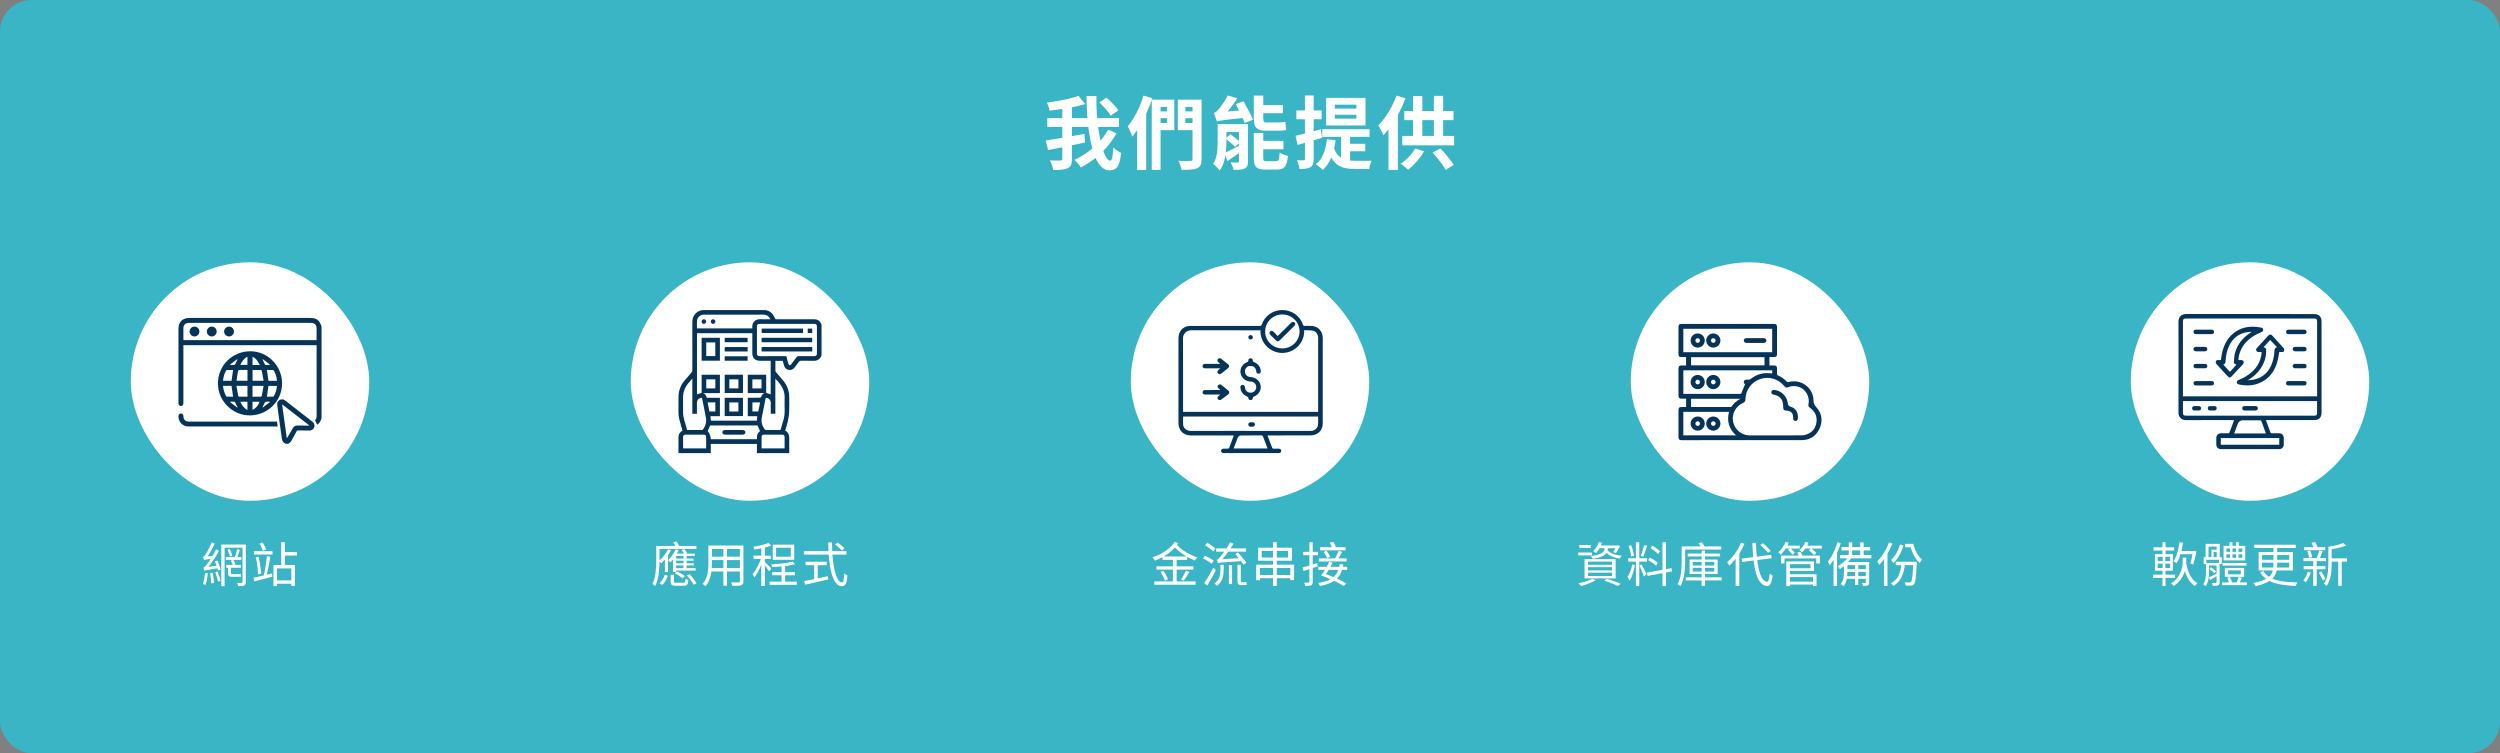 <svg width="1258" height="379" viewBox="0 0 1258 379" fill="none" xmlns="http://www.w3.org/2000/svg">
<rect x="0" y="0" width="1258" height="379" fill="#808080" stroke="none"/>
<rect width="1258" height="379" rx="16" fill="#3AB5C5"/>
<path d="M553.2 51.56L556.8 49.12C557.52 49.733 558.253 50.427 559 51.2C559.773 51.947 560.493 52.707 561.16 53.48C561.853 54.227 562.387 54.92 562.76 55.56L558.88 58.24C558.56 57.6 558.08 56.893 557.44 56.12C556.827 55.32 556.147 54.533 555.4 53.76C554.653 52.96 553.92 52.227 553.2 51.56ZM527 59.4H563.08V63.92H527V59.4ZM526.24 70.68C527.84 70.44 529.707 70.147 531.84 69.8C533.973 69.453 536.227 69.067 538.6 68.64C541 68.213 543.36 67.8 545.68 67.4L546 71.72C543.867 72.173 541.693 72.627 539.48 73.08C537.293 73.533 535.16 73.973 533.08 74.4C531.027 74.8 529.133 75.173 527.4 75.52L526.24 70.68ZM534.56 52.92H539.4V79.96C539.4 81.267 539.24 82.28 538.92 83C538.627 83.72 538.08 84.267 537.28 84.64C536.48 85.013 535.48 85.253 534.28 85.36C533.08 85.493 531.653 85.56 530 85.56C529.947 85.107 529.827 84.587 529.64 84C529.453 83.413 529.24 82.827 529 82.24C528.787 81.653 528.56 81.147 528.32 80.72C529.44 80.773 530.52 80.8 531.56 80.8C532.6 80.8 533.293 80.787 533.64 80.76C533.987 80.76 534.227 80.707 534.36 80.6C534.493 80.467 534.56 80.24 534.56 79.92V52.92ZM542.76 48.28L546.04 52.36C544.307 52.893 542.427 53.373 540.4 53.8C538.373 54.2 536.307 54.56 534.2 54.88C532.12 55.2 530.107 55.467 528.16 55.68C528.08 55.12 527.893 54.44 527.6 53.64C527.333 52.84 527.067 52.173 526.8 51.64C528.667 51.4 530.573 51.107 532.52 50.76C534.467 50.413 536.32 50.027 538.08 49.6C539.84 49.173 541.4 48.733 542.76 48.28ZM546.72 48.32H551.72C551.667 51.547 551.747 54.733 551.96 57.88C552.2 61.027 552.547 63.987 553 66.76C553.453 69.507 553.987 71.947 554.6 74.08C555.213 76.187 555.867 77.84 556.56 79.04C557.253 80.24 557.973 80.84 558.72 80.84C559.147 80.84 559.467 80.32 559.68 79.28C559.92 78.24 560.093 76.533 560.2 74.16C560.707 74.693 561.333 75.227 562.08 75.76C562.827 76.267 563.52 76.653 564.16 76.92C563.893 79.267 563.533 81.067 563.08 82.32C562.627 83.6 562 84.48 561.2 84.96C560.427 85.467 559.44 85.72 558.24 85.72C556.853 85.72 555.6 85.213 554.48 84.2C553.387 83.213 552.413 81.827 551.56 80.04C550.733 78.253 550.013 76.173 549.4 73.8C548.813 71.4 548.32 68.813 547.92 66.04C547.52 63.24 547.227 60.333 547.04 57.32C546.853 54.307 546.747 51.307 546.72 48.32ZM557.6 65.24L561.8 67.08C560.44 69.56 558.827 71.867 556.96 74C555.093 76.133 553.053 78.067 550.84 79.8C548.627 81.507 546.307 83 543.88 84.28C543.533 83.693 543.053 83.04 542.44 82.32C541.853 81.6 541.253 80.973 540.64 80.44C542.933 79.373 545.147 78.08 547.28 76.56C549.44 75.04 551.4 73.32 553.16 71.4C554.92 69.48 556.4 67.427 557.6 65.24ZM582.36 56.04H589.4V59.48H582.36V56.04ZM594.4 56.04H601.48V59.48H594.4V56.04ZM600.08 50.16H604.64V80.04C604.64 81.32 604.48 82.307 604.16 83C603.867 83.72 603.307 84.267 602.48 84.64C601.653 85.013 600.587 85.24 599.28 85.32C598 85.427 596.413 85.48 594.52 85.48C594.467 85.053 594.36 84.56 594.2 84C594.04 83.44 593.853 82.88 593.64 82.32C593.427 81.76 593.2 81.28 592.96 80.88C593.787 80.933 594.613 80.973 595.44 81C596.267 81 597 81 597.64 81C598.307 80.973 598.773 80.96 599.04 80.96C599.413 80.96 599.68 80.893 599.84 80.76C600 80.6 600.08 80.333 600.08 79.96V50.16ZM579.56 50.16H584V85.48H579.56V50.16ZM582.6 50.16H590.92V65.48H582.6V61.88H587.28V53.8H582.6V50.16ZM602.28 50.16V53.8H596.48V61.88H602.28V65.48H592.68V50.16H602.28ZM575.4 48.08L579.84 49.4C579.093 51.72 578.187 54.067 577.12 56.44C576.08 58.813 574.933 61.067 573.68 63.2C572.427 65.307 571.12 67.16 569.76 68.76C569.653 68.387 569.467 67.867 569.2 67.2C568.933 66.533 568.64 65.867 568.32 65.2C568 64.533 567.72 63.987 567.48 63.56C568.547 62.307 569.573 60.853 570.56 59.2C571.573 57.547 572.493 55.773 573.32 53.88C574.147 51.96 574.84 50.027 575.4 48.08ZM572.2 59.08L576.64 54.64L576.76 54.72V85.56H572.2V59.08ZM623.44 62.44H628V81.16C628 82.147 627.88 82.92 627.64 83.48C627.4 84.04 626.947 84.48 626.28 84.8C625.64 85.093 624.853 85.28 623.92 85.36C623.013 85.44 621.947 85.48 620.72 85.48C620.64 84.92 620.453 84.28 620.16 83.56C619.867 82.84 619.573 82.227 619.28 81.72C620 81.747 620.707 81.773 621.4 81.8C622.093 81.8 622.547 81.8 622.76 81.8C623.053 81.8 623.24 81.76 623.32 81.68C623.4 81.573 623.44 81.387 623.44 81.12V62.44ZM615 62.44H625.96V66.44H615V62.44ZM630.92 66.88H635.68V79.48C635.68 80.2 635.787 80.653 636 80.84C636.24 81.027 636.747 81.12 637.52 81.12C637.68 81.12 637.96 81.12 638.36 81.12C638.76 81.12 639.2 81.12 639.68 81.12C640.187 81.12 640.653 81.12 641.08 81.12C641.533 81.12 641.867 81.12 642.08 81.12C642.533 81.12 642.88 81.013 643.12 80.8C643.36 80.587 643.533 80.173 643.64 79.56C643.773 78.92 643.867 77.973 643.92 76.72C644.4 77.093 645.053 77.453 645.88 77.8C646.707 78.12 647.453 78.347 648.12 78.48C647.933 80.24 647.64 81.613 647.24 82.6C646.867 83.613 646.307 84.32 645.56 84.72C644.813 85.12 643.8 85.32 642.52 85.32C642.333 85.32 642.04 85.32 641.64 85.32C641.267 85.32 640.84 85.32 640.36 85.32C639.88 85.32 639.4 85.32 638.92 85.32C638.467 85.32 638.053 85.32 637.68 85.32C637.307 85.32 637.013 85.32 636.8 85.32C635.227 85.32 634.013 85.133 633.16 84.76C632.307 84.413 631.72 83.813 631.4 82.96C631.08 82.133 630.92 80.987 630.92 79.52V66.88ZM621.84 52.36L625.76 50.96C626.32 51.947 626.893 53 627.48 54.12C628.093 55.24 628.667 56.333 629.2 57.4C629.76 58.467 630.2 59.413 630.52 60.24L626.32 61.92C626.053 61.12 625.667 60.173 625.16 59.08C624.653 57.96 624.107 56.813 623.52 55.64C622.933 54.467 622.373 53.373 621.84 52.36ZM633.92 52.88H645.52V56.96H633.92V52.88ZM633.92 70.88H645.84V75.12H633.92V70.88ZM612.32 61.16C612.24 60.84 612.107 60.427 611.92 59.92C611.76 59.387 611.573 58.84 611.36 58.28C611.173 57.72 610.987 57.24 610.8 56.84C611.173 56.733 611.533 56.547 611.88 56.28C612.253 55.987 612.64 55.627 613.04 55.2C613.307 54.907 613.72 54.4 614.28 53.68C614.84 52.933 615.44 52.067 616.08 51.08C616.72 50.093 617.28 49.08 617.76 48.04L622.64 49.44C621.92 50.613 621.12 51.773 620.24 52.92C619.387 54.067 618.493 55.16 617.56 56.2C616.653 57.213 615.773 58.093 614.92 58.84V58.92C614.92 58.92 614.787 59 614.52 59.16C614.28 59.32 613.987 59.52 613.64 59.76C613.293 59.973 612.987 60.213 612.72 60.48C612.453 60.72 612.32 60.947 612.32 61.16ZM612.32 61.16L612.16 57.72L614.36 56.36L626.8 55.36C626.88 55.973 627 56.64 627.16 57.36C627.347 58.08 627.52 58.68 627.68 59.16C624.613 59.453 622.133 59.707 620.24 59.92C618.373 60.107 616.907 60.28 615.84 60.44C614.8 60.573 614.027 60.693 613.52 60.8C613.013 60.907 612.613 61.027 612.32 61.16ZM612.72 62.44H617.12V71.48C617.12 72.92 617.04 74.507 616.88 76.24C616.72 77.973 616.4 79.667 615.92 81.32C615.44 82.973 614.72 84.44 613.76 85.72C613.547 85.427 613.227 85.053 612.8 84.6C612.373 84.173 611.933 83.76 611.48 83.36C611.053 82.96 610.693 82.68 610.4 82.52C611.12 81.453 611.64 80.293 611.96 79.04C612.307 77.76 612.52 76.467 612.6 75.16C612.68 73.827 612.72 72.587 612.72 71.44V62.44ZM616.24 76.96C617.333 76.48 618.627 75.853 620.12 75.08C621.613 74.307 623.147 73.52 624.72 72.72L625.6 75.52C624.267 76.507 622.907 77.467 621.52 78.4C620.16 79.333 618.853 80.213 617.6 81.04L616.24 76.96ZM616.68 69.68L619.16 67.56C619.693 67.933 620.267 68.373 620.88 68.88C621.493 69.36 622.08 69.827 622.64 70.28C623.227 70.733 623.707 71.133 624.08 71.48L621.48 73.92C621.16 73.547 620.72 73.12 620.16 72.64C619.6 72.133 619.013 71.627 618.4 71.12C617.787 70.587 617.213 70.107 616.68 69.68ZM630.92 48.12H635.68V59.64C635.68 60.36 635.773 60.88 635.96 61.2C636.147 61.493 636.547 61.64 637.16 61.64C637.427 61.64 637.813 61.64 638.32 61.64C638.853 61.64 639.427 61.64 640.04 61.64C640.68 61.64 641.267 61.64 641.8 61.64C642.36 61.64 642.773 61.64 643.04 61.64C643.6 61.64 644.253 61.613 645 61.56C645.747 61.507 646.347 61.427 646.8 61.32C646.827 61.933 646.88 62.627 646.96 63.4C647.04 64.173 647.12 64.84 647.2 65.4C646.8 65.533 646.213 65.627 645.44 65.68C644.667 65.733 643.907 65.76 643.16 65.76C642.92 65.76 642.587 65.76 642.16 65.76C641.76 65.76 641.307 65.76 640.8 65.76C640.293 65.76 639.787 65.76 639.28 65.76C638.773 65.76 638.32 65.76 637.92 65.76C637.52 65.76 637.213 65.76 637 65.76C635.4 65.76 634.16 65.547 633.28 65.12C632.4 64.693 631.787 64.027 631.44 63.12C631.093 62.213 630.92 61.013 630.92 59.52V48.12ZM671.68 57.72V59.72H682.52V57.72H671.68ZM671.68 52.68V54.64H682.52V52.68H671.68ZM667.32 49.24H687.12V63.12H667.32V49.24ZM665.36 65H689.16V68.88H665.36V65ZM674.84 67.12H679.36V83.4L674.84 81.44V67.12ZM671.16 74.2C671.827 76.173 672.707 77.64 673.8 78.6C674.893 79.533 676.147 80.16 677.56 80.48C678.973 80.773 680.493 80.92 682.12 80.92C682.467 80.92 682.987 80.92 683.68 80.92C684.4 80.92 685.173 80.92 686 80.92C686.853 80.92 687.667 80.92 688.44 80.92C689.213 80.893 689.813 80.867 690.24 80.84C690.053 81.16 689.867 81.573 689.68 82.08C689.52 82.587 689.373 83.107 689.24 83.64C689.107 84.173 689 84.64 688.92 85.04H687.32H681.96C680.307 85.04 678.787 84.92 677.4 84.68C676.013 84.44 674.747 83.973 673.6 83.28C672.453 82.587 671.427 81.587 670.52 80.28C669.64 78.973 668.893 77.267 668.28 75.16L671.16 74.2ZM678.12 72.36H687V76.12H678.12V72.36ZM667.72 70.08L672.08 70.6C671.653 73.853 670.92 76.747 669.88 79.28C668.84 81.787 667.427 83.867 665.64 85.52C665.4 85.253 665.067 84.933 664.64 84.56C664.213 84.187 663.773 83.827 663.32 83.48C662.867 83.133 662.467 82.853 662.12 82.64C663.8 81.333 665.08 79.587 665.96 77.4C666.84 75.213 667.427 72.773 667.72 70.08ZM651.92 68.32C653.547 67.973 655.493 67.507 657.76 66.92C660.027 66.307 662.32 65.68 664.64 65.04L665.28 69.36C663.173 69.973 661.04 70.6 658.88 71.24C656.72 71.853 654.747 72.413 652.96 72.92L651.92 68.32ZM652.32 55.6H665.04V60H652.32V55.6ZM656.64 48.04H661.04V80C661.04 81.093 660.92 81.96 660.68 82.6C660.467 83.24 660.053 83.747 659.44 84.12C658.827 84.493 658.067 84.733 657.16 84.84C656.28 84.973 655.187 85.04 653.88 85.04C653.827 84.453 653.68 83.72 653.44 82.84C653.2 81.987 652.933 81.253 652.64 80.64C653.36 80.667 654.04 80.68 654.68 80.68C655.32 80.68 655.76 80.667 656 80.64C656.24 80.64 656.4 80.6 656.48 80.52C656.587 80.413 656.64 80.227 656.64 79.96V48.04ZM702.72 48.08L707.24 49.48C706.387 51.747 705.373 54.027 704.2 56.32C703.027 58.587 701.747 60.733 700.36 62.76C699 64.787 697.587 66.573 696.12 68.12C695.987 67.72 695.773 67.213 695.48 66.6C695.187 65.96 694.867 65.32 694.52 64.68C694.173 64.013 693.867 63.493 693.6 63.12C694.8 61.893 695.96 60.48 697.08 58.88C698.227 57.28 699.28 55.56 700.24 53.72C701.2 51.853 702.027 49.973 702.72 48.08ZM698.68 59.24L703.36 54.52L703.4 54.56V85.52H698.68V59.24ZM706.64 55.84H731.4V60.44H706.64V55.84ZM705.64 68.4H731.72V73.12H705.64V68.4ZM711.04 48.32H715.72V70.84H711.04V48.32ZM721.52 48.24H726.2V70.88H721.52V48.24ZM712.12 74.72L716.6 76.12C715.96 77.293 715.187 78.453 714.28 79.6C713.373 80.747 712.427 81.813 711.44 82.8C710.48 83.813 709.52 84.68 708.56 85.4C708.267 85.133 707.893 84.8 707.44 84.4C707.013 84.027 706.56 83.653 706.08 83.28C705.6 82.907 705.173 82.613 704.8 82.4C706.24 81.467 707.613 80.32 708.92 78.96C710.227 77.573 711.293 76.16 712.12 74.72ZM720.88 76.8L724.72 74.68C725.6 75.533 726.467 76.453 727.32 77.44C728.173 78.427 728.96 79.4 729.68 80.36C730.427 81.32 731.04 82.187 731.52 82.96L727.48 85.52C727.053 84.693 726.48 83.773 725.76 82.76C725.04 81.773 724.253 80.76 723.4 79.72C722.547 78.653 721.707 77.68 720.88 76.8Z" fill="white"/>
<rect x="65.8" y="132" width="120" height="120" rx="60" fill="white"/>
<g clip-path="url(#clip0_1482_64886)">
<path d="M161.8 210.427C161.392 211.753 160.84 212.983 159.611 213.712C159.251 212.992 158.902 212.288 158.511 211.505C159.216 210.87 159.329 209.936 159.328 208.922C159.312 197.517 159.317 186.115 159.317 174.71V173.717H92.284V174.59C92.284 183.848 92.284 193.105 92.284 202.362C92.284 202.569 92.292 202.776 92.283 202.983C92.247 203.768 91.749 204.31 91.061 204.321C90.372 204.332 89.85 203.791 89.806 203.018C89.797 202.864 89.803 202.707 89.803 202.554C89.803 190.141 89.801 177.729 89.803 165.317C89.803 162.068 91.882 160 95.147 160C115.344 160 135.541 160 155.739 160C159.337 160 160.528 160.824 161.801 164.189V210.426L161.8 210.427ZM159.318 171.143C159.318 169.204 159.318 167.345 159.318 165.487C159.318 163.389 158.402 162.483 156.288 162.483C135.963 162.483 115.639 162.483 95.315 162.483C95.21 162.483 95.108 162.483 95.004 162.483C93.301 162.495 92.294 163.486 92.286 165.174C92.278 166.958 92.283 168.743 92.286 170.526C92.286 170.724 92.314 170.923 92.331 171.143H159.317H159.318Z" fill="#063459"/>
<path d="M143.801 223.304C142.467 222.836 141.962 221.835 141.784 220.482C141.06 214.981 140.275 209.49 139.507 203.995C139.339 202.791 139.746 201.799 140.698 201.277C141.719 200.716 142.677 200.879 143.579 201.583C148.098 205.108 152.624 208.627 157.143 212.153C158.16 212.946 158.494 213.961 158.125 215.011C157.743 216.099 156.846 216.676 155.52 216.665C153.711 216.649 151.903 216.64 150.096 216.59C149.639 216.578 149.406 216.733 149.198 217.125C148.472 218.492 147.682 219.826 146.97 221.199C146.509 222.085 145.964 222.858 145.042 223.302H143.801V223.304ZM141.948 203.465C142.761 209.298 143.546 214.93 144.333 220.561C145.418 218.916 146.329 217.271 147.215 215.615C147.772 214.577 148.604 214.078 149.79 214.107C151.521 214.151 153.251 214.157 154.982 214.173C155.167 214.174 155.352 214.134 155.673 214.096C151.068 210.53 146.586 207.058 141.948 203.465Z" fill="#063459"/>
<path d="M109.665 192.971C109.684 183.883 116.903 176.731 126.033 176.758C134.761 176.783 141.954 184.115 141.937 192.971C141.92 201.894 134.612 209.062 125.566 209.031C116.907 209.001 109.646 201.667 109.665 192.971ZM124.534 186.163C123.176 186.163 121.887 186.191 120.602 186.149C120.07 186.132 119.857 186.348 119.784 186.822C119.753 187.026 119.676 187.222 119.645 187.425C119.435 188.809 119.232 190.194 119.023 191.595H124.534V186.163ZM127.096 186.167V191.598H132.637C132.326 189.872 132.042 188.226 131.72 186.587C131.689 186.425 131.44 186.189 131.288 186.186C129.901 186.155 128.512 186.167 127.094 186.167H127.096ZM124.521 194.176H118.96C119.28 195.939 119.579 197.626 119.905 199.31C119.928 199.431 120.141 199.602 120.269 199.604C121.678 199.626 123.088 199.618 124.521 199.618V194.176ZM127.077 199.623C128.506 199.623 129.848 199.635 131.19 199.609C131.366 199.606 131.666 199.431 131.692 199.295C132.026 197.615 132.32 195.928 132.637 194.178H127.077V199.623ZM134.31 186.164C134.581 188.058 134.836 189.835 135.089 191.608H139.367C139.236 189.782 138.707 188.12 137.872 186.556C137.774 186.374 137.491 186.189 137.288 186.181C136.311 186.143 135.333 186.164 134.31 186.164ZM112.229 194.161C112.369 196.016 112.908 197.673 113.725 199.245C113.807 199.402 114.014 199.595 114.168 199.599C115.211 199.63 116.256 199.616 117.279 199.616C117.013 197.721 116.763 195.944 116.512 194.161H112.229ZM134.317 199.621C135.358 199.621 136.338 199.634 137.316 199.609C137.487 199.604 137.732 199.481 137.809 199.34C138.678 197.74 139.231 196.042 139.36 194.193H135.08C134.823 196.016 134.576 197.772 134.315 199.621H134.317ZM117.281 186.167C116.262 186.167 115.262 186.15 114.264 186.183C114.082 186.189 113.829 186.363 113.74 186.53C112.905 188.109 112.361 189.779 112.237 191.603H116.514C116.769 189.795 117.016 188.044 117.281 186.167ZM120.903 183.616H124.509V179.499C122.71 180.379 121.78 181.881 120.903 183.616ZM124.504 206.282V202.163H120.899C121.775 203.891 122.697 205.41 124.504 206.282ZM130.734 183.678C129.817 181.893 128.906 180.36 127.074 179.507V183.613C127.248 183.638 127.396 183.675 127.545 183.677C128.544 183.681 129.542 183.68 130.734 183.68V183.678ZM127.066 206.161C128.345 205.903 130.299 203.657 130.543 202.16H127.066V206.161ZM132.099 204.867C132.141 204.932 132.183 204.999 132.227 205.065C133.409 204.167 134.59 203.27 135.772 202.373C135.731 202.285 135.693 202.197 135.652 202.109C135.068 202.109 134.48 202.064 133.903 202.131C133.664 202.159 133.363 202.375 133.241 202.589C132.824 203.328 132.474 204.105 132.098 204.867H132.099ZM132.232 180.721L132.095 180.892C132.485 181.702 132.867 182.515 133.273 183.317C133.345 183.459 133.508 183.647 133.637 183.653C134.312 183.687 134.988 183.669 135.663 183.669C135.696 183.58 135.727 183.49 135.759 183.401C134.582 182.507 133.407 181.613 132.23 180.719L132.232 180.721ZM119.364 205.068C119.412 205.01 119.46 204.954 119.509 204.897C119.118 204.091 118.739 203.28 118.328 202.484C118.248 202.328 118.052 202.138 117.899 202.131C117.246 202.092 116.59 202.113 115.934 202.113C115.9 202.202 115.866 202.289 115.83 202.378C117.008 203.275 118.185 204.172 119.364 205.068ZM115.824 183.418C115.863 183.504 115.903 183.591 115.942 183.677C116.578 183.677 117.215 183.698 117.85 183.661C118.011 183.652 118.231 183.495 118.307 183.347C118.725 182.535 119.107 181.705 119.502 180.881C119.459 180.83 119.414 180.777 119.37 180.726C118.189 181.623 117.005 182.521 115.824 183.418Z" fill="#063459"/>
<path d="M139.392 212.133C139.513 213.002 139.616 213.743 139.729 214.558C139.496 214.578 139.281 214.614 139.065 214.614C124.329 214.617 109.591 214.622 94.854 214.611C91.934 214.609 89.739 212.347 89.801 209.474C89.82 208.603 90.269 208.087 91.019 208.075C91.773 208.062 92.242 208.563 92.284 209.427C92.373 211.246 93.307 212.134 95.151 212.134C109.578 212.134 124.005 212.134 138.431 212.134H139.393L139.392 212.133Z" fill="#063459"/>
<path d="M100.35 166.858C100.333 168.206 99.206 169.313 97.858 169.307C96.482 169.301 95.353 168.133 95.391 166.756C95.426 165.403 96.563 164.322 97.92 164.347C99.265 164.374 100.366 165.51 100.35 166.858Z" fill="#063459"/>
<path d="M109.038 166.821C109.041 168.171 107.931 169.295 106.583 169.307C105.237 169.32 104.1 168.214 104.078 166.871C104.057 165.482 105.184 164.341 106.571 164.347C107.92 164.353 109.035 165.473 109.038 166.821Z" fill="#063459"/>
<path d="M115.314 164.347C116.659 164.38 117.754 165.526 117.729 166.874C117.705 168.22 116.57 169.323 115.221 169.307C113.845 169.293 112.724 168.119 112.769 166.74C112.812 165.389 113.957 164.313 115.313 164.347H115.314Z" fill="#063459"/>
</g>
<path d="M119.344 276.32L120.688 276.704C120.448 277.424 120.2 278.176 119.944 278.96C119.688 279.728 119.44 280.384 119.2 280.928L118.12 280.568C118.264 280.184 118.408 279.744 118.552 279.248C118.712 278.736 118.864 278.224 119.008 277.712C119.152 277.184 119.264 276.72 119.344 276.32ZM114.448 276.632L115.552 276.272C115.856 276.784 116.128 277.368 116.368 278.024C116.608 278.664 116.776 279.216 116.872 279.68L115.672 280.112C115.608 279.632 115.456 279.072 115.216 278.432C114.976 277.776 114.72 277.176 114.448 276.632ZM111.352 273.992H122.608V275.576H113.008V294.944H111.352V273.992ZM122.056 273.992H123.688V292.904C123.688 293.384 123.624 293.752 123.496 294.008C123.384 294.264 123.184 294.472 122.896 294.632C122.592 294.76 122.184 294.84 121.672 294.872C121.176 294.904 120.56 294.92 119.824 294.92C119.792 294.712 119.728 294.448 119.632 294.128C119.536 293.808 119.432 293.536 119.32 293.312C119.832 293.328 120.304 293.336 120.736 293.336C121.184 293.336 121.488 293.336 121.648 293.336C121.808 293.32 121.912 293.28 121.96 293.216C122.024 293.168 122.056 293.064 122.056 292.904V273.992ZM113.608 280.304H121.504V281.744H113.608V280.304ZM113.872 284.264H121.216V285.704H113.872V284.264ZM116.176 282.152L117.424 281.696C117.632 282.032 117.84 282.416 118.048 282.848C118.256 283.264 118.416 283.616 118.528 283.904L117.208 284.456C117.112 284.136 116.96 283.76 116.752 283.328C116.56 282.896 116.368 282.504 116.176 282.152ZM108.136 282.464L109.384 282.032C109.624 282.528 109.848 283.056 110.056 283.616C110.264 284.176 110.456 284.72 110.632 285.248C110.808 285.776 110.944 286.232 111.04 286.616L109.696 287.144C109.616 286.744 109.488 286.28 109.312 285.752C109.152 285.208 108.968 284.648 108.76 284.072C108.552 283.496 108.344 282.96 108.136 282.464ZM105.76 288.464L107.032 288.176C107.192 288.992 107.328 289.88 107.44 290.84C107.568 291.784 107.656 292.6 107.704 293.288L106.336 293.624C106.32 292.92 106.248 292.088 106.12 291.128C106.008 290.168 105.888 289.28 105.76 288.464ZM103.216 288.272L104.632 288.536C104.504 289.56 104.336 290.6 104.128 291.656C103.92 292.712 103.688 293.616 103.432 294.368C103.288 294.288 103.072 294.192 102.784 294.08C102.512 293.968 102.288 293.888 102.112 293.84C102.384 293.104 102.608 292.24 102.784 291.248C102.96 290.24 103.104 289.248 103.216 288.272ZM102.688 281.816C102.656 281.704 102.608 281.552 102.544 281.36C102.48 281.168 102.416 280.976 102.352 280.784C102.288 280.576 102.224 280.4 102.16 280.256C102.352 280.208 102.552 280.072 102.76 279.848C102.968 279.608 103.192 279.304 103.432 278.936C103.608 278.696 103.88 278.264 104.248 277.64C104.616 277.016 105.008 276.28 105.424 275.432C105.856 274.584 106.224 273.728 106.528 272.864L108.064 273.512C107.456 274.856 106.768 276.184 106 277.496C105.248 278.808 104.488 279.944 103.72 280.904V280.928C103.72 280.928 103.664 280.96 103.552 281.024C103.456 281.088 103.336 281.168 103.192 281.264C103.064 281.344 102.944 281.44 102.832 281.552C102.736 281.648 102.688 281.736 102.688 281.816ZM102.688 281.816L102.664 280.568L103.456 280.064L107.56 279.704C107.512 279.928 107.472 280.168 107.44 280.424C107.424 280.68 107.416 280.896 107.416 281.072C106.488 281.184 105.728 281.28 105.136 281.36C104.544 281.424 104.088 281.488 103.768 281.552C103.448 281.6 103.208 281.648 103.048 281.696C102.904 281.728 102.784 281.768 102.688 281.816ZM102.832 287.24C102.816 287.128 102.776 286.976 102.712 286.784C102.648 286.592 102.584 286.4 102.52 286.208C102.456 286 102.392 285.824 102.328 285.68C102.568 285.632 102.824 285.464 103.096 285.176C103.368 284.872 103.68 284.496 104.032 284.048C104.224 283.824 104.504 283.456 104.872 282.944C105.24 282.432 105.648 281.832 106.096 281.144C106.544 280.44 107 279.68 107.464 278.864C107.928 278.048 108.352 277.224 108.736 276.392L110.128 277.256C109.552 278.36 108.92 279.456 108.232 280.544C107.544 281.632 106.832 282.672 106.096 283.664C105.36 284.64 104.624 285.536 103.888 286.352V286.376C103.888 286.376 103.832 286.408 103.72 286.472C103.608 286.52 103.48 286.592 103.336 286.688C103.208 286.768 103.088 286.856 102.976 286.952C102.88 287.048 102.832 287.144 102.832 287.24ZM102.832 287.24L102.784 285.968L103.576 285.416L109.984 284.528C109.952 284.736 109.928 284.976 109.912 285.248C109.912 285.504 109.92 285.72 109.936 285.896C108.464 286.12 107.28 286.312 106.384 286.472C105.504 286.616 104.824 286.736 104.344 286.832C103.864 286.912 103.52 286.984 103.312 287.048C103.104 287.112 102.944 287.176 102.832 287.24ZM108.352 287.96L109.552 287.576C109.84 288.312 110.112 289.112 110.368 289.976C110.64 290.84 110.84 291.584 110.968 292.208L109.72 292.664C109.592 292.024 109.392 291.264 109.12 290.384C108.864 289.504 108.608 288.696 108.352 287.96ZM114.736 284.984H116.224V288.08C116.224 288.384 116.256 288.6 116.32 288.728C116.4 288.84 116.568 288.896 116.824 288.896C116.92 288.896 117.104 288.896 117.376 288.896C117.664 288.896 117.968 288.896 118.288 288.896C118.624 288.896 118.928 288.896 119.2 288.896C119.472 288.896 119.664 288.896 119.776 288.896C119.984 288.896 120.232 288.888 120.52 288.872C120.808 288.856 121.04 288.824 121.216 288.776C121.248 288.984 121.272 289.216 121.288 289.472C121.304 289.728 121.328 289.944 121.36 290.12C121.2 290.168 120.976 290.2 120.688 290.216C120.4 290.232 120.112 290.24 119.824 290.24C119.696 290.24 119.48 290.24 119.176 290.24C118.872 290.24 118.544 290.24 118.192 290.24C117.856 290.24 117.544 290.24 117.256 290.24C116.968 290.24 116.784 290.24 116.704 290.24C116.176 290.24 115.768 290.168 115.48 290.024C115.192 289.88 114.992 289.648 114.88 289.328C114.784 289.008 114.736 288.584 114.736 288.056V284.984ZM127.792 277.352H137.128V279.032H127.792V277.352ZM127.528 290.72C128.312 290.56 129.208 290.368 130.216 290.144C131.24 289.904 132.32 289.648 133.456 289.376C134.592 289.104 135.728 288.832 136.864 288.56L137.032 290.216C135.448 290.632 133.848 291.04 132.232 291.44C130.632 291.84 129.208 292.2 127.96 292.52L127.528 290.72ZM128.752 280.4L130.192 280.136C130.384 281.048 130.56 282.016 130.72 283.04C130.896 284.064 131.04 285.072 131.152 286.064C131.28 287.04 131.368 287.928 131.416 288.728L129.904 288.992C129.872 288.208 129.8 287.328 129.688 286.352C129.576 285.36 129.44 284.344 129.28 283.304C129.12 282.264 128.944 281.296 128.752 280.4ZM134.32 279.824L136 280.16C135.872 280.944 135.728 281.784 135.568 282.68C135.424 283.56 135.264 284.448 135.088 285.344C134.912 286.224 134.736 287.064 134.56 287.864C134.4 288.664 134.232 289.376 134.056 290L132.712 289.688C132.872 289.048 133.024 288.32 133.168 287.504C133.328 286.688 133.48 285.832 133.624 284.936C133.768 284.04 133.896 283.152 134.008 282.272C134.136 281.392 134.24 280.576 134.32 279.824ZM130.6 273.44L132.16 272.96C132.512 273.52 132.848 274.136 133.168 274.808C133.488 275.464 133.72 276.04 133.864 276.536L132.232 277.112C132.088 276.616 131.864 276.024 131.56 275.336C131.256 274.632 130.936 274 130.6 273.44ZM142.552 277.808H149.44V279.536H142.552V277.808ZM138.424 292.064H147.496V293.744H138.424V292.064ZM141.496 272.816H143.344V285.056H141.496V272.816ZM137.608 284.312H148.432V294.8H146.608V286.016H139.36V294.896H137.608V284.312Z" fill="white"/>
<rect x="317.399" y="132" width="120" height="120" rx="60" fill="white"/>
<g clip-path="url(#clip1_1482_64886)">
<path d="M397.143 228H380.888V223.401H357.664V228H341.406C341.406 225.339 341.409 222.678 341.406 220.017C341.405 218.971 341.742 218.07 342.515 217.357C342.792 217.1 343.112 216.889 343.424 216.648C343.197 215.86 342.966 215.099 342.759 214.331C342.173 212.143 341.371 210.004 341.399 207.683C341.431 205.047 341.395 202.409 341.409 199.773C341.427 196.657 342.446 193.897 344.45 191.511C345.586 190.158 346.732 188.815 347.905 187.496C348.252 187.106 348.385 186.717 348.383 186.199C348.369 178.118 348.366 170.039 348.376 161.959C348.382 158.614 350.861 156.023 354.128 156.015C364.239 155.991 374.351 155.999 384.464 156.015C386.202 156.017 387.691 156.708 388.769 158.069C389.355 158.809 389.738 159.712 390.274 160.65C390.392 160.65 390.68 160.65 390.968 160.65C397.136 160.65 403.306 160.65 409.474 160.653C409.859 160.653 410.252 160.66 410.627 160.736C412.112 161.034 412.9 162.075 413.401 163.407V178.793C412.662 180.9 411.142 181.681 408.966 181.57C407.061 181.474 405.145 181.575 403.236 181.537C402.621 181.525 402.215 181.677 401.858 182.209C401.227 183.151 400.513 184.04 399.822 184.941C399.083 185.904 398.1 186.362 396.9 186.144C395.65 185.915 394.841 185.139 394.511 183.896C394.307 183.129 394.112 182.361 393.916 181.601H390.178C390.178 183.315 390.165 184.982 390.193 186.647C390.197 186.878 390.367 187.137 390.527 187.327C391.665 188.677 392.819 190.013 393.968 191.352C396.085 193.818 397.142 196.677 397.143 199.927C397.143 202.345 397.223 204.768 397.116 207.18C397.044 208.759 396.788 210.343 396.457 211.891C396.111 213.51 395.574 215.089 395.117 216.696C396.637 217.533 397.19 218.806 397.156 220.455C397.107 222.969 397.143 225.484 397.143 228ZM384.564 197.784H376.277V188.563H385.547V197.705C386.36 197.957 387.088 198.182 387.803 198.403V181.604C387.709 181.581 387.664 181.559 387.617 181.559C385.851 181.554 384.086 181.556 382.32 181.55C380.009 181.543 378.568 180.102 378.565 177.787C378.56 174.666 378.565 171.546 378.565 168.425V167.675H350.723V198.413C351.494 198.173 352.239 197.942 353.061 197.688V188.563H362.255V197.829H353.888C355.017 198.496 355.03 198.512 355.696 200.167H362.264V209.434H357.508C357.581 210.237 357.646 210.971 357.712 211.692H380.847C380.911 210.923 380.97 210.208 381.037 209.421H376.286V200.132C376.591 200.132 376.853 200.132 377.113 200.132C378.879 200.132 380.645 200.142 382.41 200.118C382.615 200.115 382.967 199.947 382.999 199.802C383.201 198.88 383.754 198.278 384.564 197.785V197.784ZM395.967 162.972C391.471 162.972 386.974 162.972 382.479 162.972C381.248 162.972 380.889 163.336 380.888 164.572C380.888 168.923 380.888 173.275 380.888 177.625C380.888 178.863 381.25 179.226 382.477 179.226C386.683 179.228 390.889 179.234 395.096 179.218C395.549 179.216 395.778 179.306 395.881 179.805C396.105 180.891 396.384 181.969 396.704 183.03C396.794 183.33 397.06 183.704 397.325 183.782C397.53 183.843 397.933 183.56 398.116 183.326C399.041 182.148 399.937 180.947 400.814 179.731C401.08 179.362 401.36 179.208 401.829 179.212C404.367 179.238 406.905 179.225 409.445 179.224C410.727 179.224 411.078 178.873 411.079 177.592C411.079 173.265 411.079 168.937 411.079 164.61C411.079 163.32 410.732 162.967 409.458 162.967C404.962 162.967 400.465 162.967 395.97 162.967L395.967 162.972ZM350.704 165.247H378.565C378.565 165.033 378.581 164.864 378.562 164.7C378.322 162.494 379.92 160.464 382.685 160.631C384.291 160.729 385.907 160.649 387.575 160.649C387.53 160.483 387.522 160.388 387.482 160.31C386.778 158.952 385.651 158.324 384.131 158.324C376.393 158.329 368.656 158.327 360.919 158.327C358.67 158.327 356.422 158.311 354.173 158.332C352.317 158.351 350.799 159.76 350.716 161.569C350.661 162.773 350.706 163.982 350.706 165.245L350.704 165.247ZM348.374 190.503C347.57 191.439 346.903 192.203 346.251 192.981C344.535 195.027 343.712 197.391 343.728 200.059C343.741 202.478 343.76 204.897 343.723 207.315C343.677 210.511 345.09 213.353 345.741 216.389C348.209 216.389 350.578 216.389 352.947 216.389C353.045 216.389 353.149 216.414 353.235 216.383C353.402 216.322 353.618 216.273 353.711 216.145C354.941 214.461 355.604 212.588 355.26 210.497C354.886 208.234 354.391 205.992 353.946 203.741C353.709 202.544 353.466 201.348 353.229 200.166C351.708 200.248 350.717 201.253 350.703 202.696C350.684 204.526 350.699 206.359 350.699 208.215H348.376V190.503H348.374ZM385.303 200.2C384.653 203.477 383.991 206.764 383.35 210.056C382.928 212.219 383.446 214.183 384.72 215.951C384.873 216.162 385.2 216.366 385.45 216.37C387.723 216.402 389.998 216.374 392.271 216.401C392.713 216.405 392.843 216.22 392.943 215.848C393.275 214.612 393.593 213.37 393.995 212.156C394.634 210.226 394.888 208.262 394.832 206.232C394.777 204.153 394.789 202.072 394.826 199.992C394.899 196.095 392.856 193.264 390.158 190.586V208.201H387.853C387.853 206.331 387.867 204.518 387.848 202.704C387.832 201.215 386.736 200.132 385.303 200.199V200.2ZM380.906 220.997C380.739 219.323 381.065 217.868 382.474 216.959C382.016 215.944 381.603 215.026 381.18 214.09H357.366C356.931 215.056 356.51 215.991 356.091 216.921C356.911 217.678 357.46 219.037 357.738 220.997H380.908H380.906ZM355.334 225.647C355.334 223.664 355.357 221.736 355.321 219.809C355.308 219.142 354.861 218.727 354.191 218.723C351.075 218.704 347.958 218.704 344.843 218.726C344.209 218.73 343.765 219.14 343.752 219.771C343.713 221.718 343.738 223.668 343.738 225.646H355.334V225.647ZM394.813 225.649C394.813 223.662 394.837 221.734 394.8 219.808C394.787 219.142 394.339 218.727 393.667 218.723C390.575 218.704 387.483 218.708 384.393 218.718C383.756 218.721 383.261 219.081 383.245 219.703C383.191 221.673 383.225 223.646 383.225 225.649H394.813ZM359.954 190.88H355.386V195.435H359.954V190.88ZM383.183 190.9H378.604V195.44H383.183V190.9ZM359.95 202.496H356.07C356.382 204.049 356.685 205.554 356.989 207.062H359.951V202.496H359.95ZM378.619 202.479V207.057H381.567C381.872 205.52 382.172 204.017 382.477 202.479H378.617H378.619Z" fill="#063459"/>
<path d="M353.052 181.501V169.978H362.251V181.501H353.052ZM355.382 172.296V179.181H359.933V172.296H355.382Z" fill="#063459"/>
<path d="M364.671 188.553H373.866V197.76H364.671V188.553ZM371.563 190.883H366.999V195.434H371.563V190.883Z" fill="#063459"/>
<path d="M364.662 209.37V200.171H373.861V209.37H364.662ZM371.546 207.067V202.512H366.991V207.067H371.546Z" fill="#063459"/>
<path d="M376.21 174.636V176.87H364.689V174.636H376.21Z" fill="#063459"/>
<path d="M364.664 172.212V169.977H376.184V172.212H364.664Z" fill="#063459"/>
<path d="M364.664 181.516V179.28H376.197V181.516H364.664Z" fill="#063459"/>
<path d="M383.243 172.214V169.975H408.697V172.214H383.243Z" fill="#063459"/>
<path d="M383.242 176.857V174.623H408.722V176.857H383.242Z" fill="#063459"/>
<path d="M404.075 165.343V167.582H383.267V165.343H404.075Z" fill="#063459"/>
<path d="M406.448 167.558V165.35H408.707V167.558H406.448Z" fill="#063459"/>
<path d="M359.979 161.84C359.962 162.468 359.42 162.983 358.794 162.967C358.164 162.95 357.652 162.41 357.669 161.782C357.687 161.149 358.224 160.64 358.853 160.656C359.483 160.674 359.996 161.213 359.979 161.841V161.84Z" fill="#063459"/>
<path d="M355.335 161.792C355.347 162.419 354.828 162.957 354.199 162.967C353.571 162.979 353.036 162.461 353.026 161.83C353.014 161.199 353.529 160.666 354.161 160.655C354.791 160.643 355.325 161.161 355.337 161.79L355.335 161.792Z" fill="#063459"/>
<path d="M369.348 216.389C370.799 216.389 372.251 216.383 373.702 216.392C374.556 216.396 375.077 216.847 375.075 217.551C375.075 218.255 374.555 218.707 373.701 218.71C370.75 218.716 367.799 218.716 364.848 218.71C363.993 218.709 363.477 218.256 363.477 217.55C363.477 216.841 363.991 216.396 364.85 216.392C366.349 216.383 367.848 216.389 369.349 216.389H369.348Z" fill="#063459"/>
</g>
<path d="M339.623 281.072H349.007V282.128H339.623V281.072ZM339.623 283.448H349.079V284.504H339.623V283.448ZM339.095 285.896H350.063V287.12H339.095V285.896ZM336.143 276.416L337.655 276.848C337.047 278.096 336.303 279.304 335.423 280.472C334.543 281.64 333.655 282.632 332.759 283.448C332.679 283.352 332.567 283.232 332.423 283.088C332.279 282.944 332.127 282.8 331.967 282.656C331.823 282.496 331.695 282.376 331.583 282.296C332.479 281.56 333.327 280.672 334.127 279.632C334.943 278.592 335.615 277.52 336.143 276.416ZM339.983 276.368L341.495 276.8C340.983 277.952 340.359 279.08 339.623 280.184C338.887 281.272 338.143 282.2 337.391 282.968C337.295 282.872 337.167 282.76 337.007 282.632C336.863 282.488 336.711 282.36 336.551 282.248C336.391 282.12 336.247 282.016 336.119 281.936C336.887 281.248 337.615 280.408 338.303 279.416C338.991 278.424 339.551 277.408 339.983 276.368ZM343.943 279.104H345.503V286.376H343.943V279.104ZM337.463 289.256H339.119V292.616C339.119 292.888 339.191 293.056 339.335 293.12C339.479 293.2 339.799 293.24 340.295 293.24C340.423 293.24 340.647 293.24 340.967 293.24C341.287 293.24 341.639 293.24 342.023 293.24C342.423 293.24 342.791 293.24 343.127 293.24C343.463 293.24 343.711 293.24 343.871 293.24C344.127 293.24 344.327 293.192 344.471 293.096C344.615 293.016 344.719 292.832 344.783 292.544C344.847 292.24 344.887 291.784 344.903 291.176C345.079 291.304 345.311 291.424 345.599 291.536C345.903 291.648 346.167 291.728 346.391 291.776C346.343 292.56 346.239 293.168 346.079 293.6C345.919 294.048 345.679 294.352 345.359 294.512C345.039 294.672 344.599 294.752 344.039 294.752C343.943 294.752 343.767 294.752 343.511 294.752C343.255 294.752 342.951 294.752 342.599 294.752C342.263 294.752 341.919 294.752 341.567 294.752C341.231 294.752 340.935 294.752 340.679 294.752C340.423 294.752 340.247 294.752 340.151 294.752C339.431 294.752 338.879 294.688 338.495 294.56C338.111 294.448 337.839 294.232 337.679 293.912C337.535 293.608 337.463 293.184 337.463 292.64V289.256ZM339.551 288.536L340.607 287.528C341.087 287.736 341.575 287.976 342.071 288.248C342.583 288.52 343.063 288.8 343.511 289.088C343.959 289.376 344.327 289.648 344.615 289.904L343.511 291.056C343.239 290.784 342.879 290.496 342.431 290.192C341.999 289.888 341.527 289.592 341.015 289.304C340.519 289.016 340.031 288.76 339.551 288.536ZM345.623 289.592L346.967 288.92C347.431 289.368 347.887 289.872 348.335 290.432C348.799 290.976 349.215 291.52 349.583 292.064C349.967 292.592 350.263 293.08 350.471 293.528L349.007 294.272C348.831 293.84 348.559 293.352 348.191 292.808C347.823 292.248 347.415 291.696 346.967 291.152C346.535 290.592 346.087 290.072 345.623 289.592ZM334.559 289.184L336.047 289.712C335.743 290.544 335.367 291.384 334.919 292.232C334.471 293.08 333.887 293.784 333.167 294.344L331.799 293.456C332.455 292.96 333.015 292.32 333.479 291.536C333.959 290.736 334.319 289.952 334.559 289.184ZM340.103 278.576H349.655V279.776H339.239L340.103 278.576ZM338.687 279.992L340.223 278.672V287.84H338.687V279.992ZM331.175 274.712H350.447V276.224H331.175V274.712ZM330.215 274.712H331.871V281.936C331.871 282.88 331.839 283.912 331.775 285.032C331.727 286.136 331.631 287.28 331.487 288.464C331.343 289.632 331.127 290.776 330.839 291.896C330.551 293 330.167 294.016 329.687 294.944C329.607 294.832 329.479 294.704 329.303 294.56C329.127 294.432 328.951 294.296 328.775 294.152C328.599 294.024 328.439 293.936 328.295 293.888C328.743 293.008 329.095 292.064 329.351 291.056C329.607 290.032 329.791 288.992 329.903 287.936C330.031 286.864 330.111 285.816 330.143 284.792C330.191 283.768 330.215 282.816 330.215 281.936V274.712ZM334.583 280.352L336.119 278.816L336.143 278.84V287.864H334.583V280.352ZM338.735 272.912L340.295 272.36C340.631 272.808 340.959 273.304 341.279 273.848C341.615 274.376 341.855 274.84 341.999 275.24L340.391 275.864C340.231 275.448 339.999 274.968 339.695 274.424C339.391 273.864 339.071 273.36 338.735 272.912ZM342.983 276.824L344.255 276.248C344.543 276.568 344.831 276.92 345.119 277.304C345.407 277.672 345.623 278 345.767 278.288L344.423 278.96C344.295 278.656 344.095 278.304 343.823 277.904C343.551 277.488 343.271 277.128 342.983 276.824ZM357.503 274.52H373.031V276.248H357.503V274.52ZM357.503 280.112H372.983V281.816H357.503V280.112ZM357.359 285.848H373.031V287.552H357.359V285.848ZM356.471 274.52H358.247V283.232C358.247 284.144 358.207 285.12 358.127 286.16C358.047 287.2 357.895 288.256 357.671 289.328C357.463 290.384 357.135 291.4 356.687 292.376C356.255 293.352 355.679 294.24 354.959 295.04C354.879 294.912 354.751 294.768 354.575 294.608C354.399 294.464 354.223 294.32 354.047 294.176C353.871 294.032 353.711 293.928 353.567 293.864C354.239 293.112 354.767 292.296 355.151 291.416C355.535 290.536 355.823 289.632 356.015 288.704C356.207 287.76 356.327 286.824 356.375 285.896C356.439 284.968 356.471 284.08 356.471 283.232V274.52ZM372.311 274.52H374.087V292.472C374.087 293.048 373.999 293.488 373.823 293.792C373.663 294.096 373.383 294.328 372.983 294.488C372.583 294.632 372.023 294.72 371.303 294.752C370.583 294.784 369.655 294.792 368.519 294.776C368.471 294.552 368.383 294.264 368.255 293.912C368.143 293.576 368.023 293.288 367.895 293.048C368.455 293.064 368.991 293.072 369.503 293.072C370.031 293.088 370.487 293.088 370.871 293.072C371.255 293.072 371.519 293.072 371.663 293.072C371.903 293.056 372.071 293.008 372.167 292.928C372.263 292.848 372.311 292.696 372.311 292.472V274.52ZM364.007 275.168H365.831V294.704H364.007V275.168ZM393.287 284.096H395.063V293.768H393.287V284.096ZM387.263 292.712H400.943V294.32H387.263V292.712ZM388.583 287.912H399.935V289.472H388.583V287.912ZM390.527 275.624V280.136H397.919V275.624H390.527ZM388.847 274.064H399.647V281.696H388.847V274.064ZM398.879 282.584L400.079 283.928C399.087 284.2 397.935 284.432 396.623 284.624C395.311 284.816 393.951 284.976 392.543 285.104C391.151 285.232 389.807 285.328 388.511 285.392C388.495 285.2 388.439 284.968 388.343 284.696C388.263 284.424 388.175 284.192 388.079 284C389.023 283.936 389.991 283.864 390.983 283.784C391.991 283.688 392.983 283.584 393.959 283.472C394.935 283.36 395.847 283.232 396.695 283.088C397.543 282.928 398.271 282.76 398.879 282.584ZM383.087 274.832H384.863V294.872H383.087V274.832ZM379.175 279.608H387.863V281.288H379.175V279.608ZM383.183 280.256L384.311 280.736C384.071 281.584 383.775 282.464 383.423 283.376C383.071 284.272 382.687 285.168 382.271 286.064C381.871 286.944 381.439 287.776 380.975 288.56C380.527 289.328 380.071 289.984 379.607 290.528C379.511 290.288 379.367 290.008 379.175 289.688C378.999 289.368 378.831 289.096 378.671 288.872C379.119 288.392 379.559 287.816 379.991 287.144C380.423 286.472 380.839 285.744 381.239 284.96C381.655 284.176 382.031 283.384 382.367 282.584C382.703 281.768 382.975 280.992 383.183 280.256ZM386.735 273.176L388.007 274.568C387.255 274.872 386.399 275.152 385.439 275.408C384.495 275.648 383.511 275.864 382.487 276.056C381.479 276.232 380.503 276.384 379.559 276.512C379.527 276.32 379.455 276.096 379.343 275.84C379.231 275.568 379.127 275.336 379.031 275.144C379.943 274.984 380.871 274.808 381.815 274.616C382.775 274.424 383.687 274.208 384.551 273.968C385.415 273.712 386.143 273.448 386.735 273.176ZM384.767 282.68C384.927 282.824 385.159 283.056 385.463 283.376C385.783 283.68 386.127 284.016 386.495 284.384C386.863 284.736 387.191 285.072 387.479 285.392C387.783 285.712 387.999 285.944 388.127 286.088L387.047 287.504C386.903 287.264 386.695 286.96 386.423 286.592C386.167 286.224 385.879 285.832 385.559 285.416C385.239 285 384.935 284.616 384.647 284.264C384.359 283.912 384.119 283.632 383.927 283.424L384.767 282.68ZM420.215 274.016L421.439 273.008C421.839 273.28 422.263 273.592 422.711 273.944C423.159 274.28 423.575 274.624 423.959 274.976C424.359 275.312 424.679 275.624 424.919 275.912L423.671 277.04C423.431 276.752 423.119 276.432 422.735 276.08C422.367 275.712 421.959 275.352 421.511 275C421.079 274.632 420.647 274.304 420.215 274.016ZM404.519 277.328H425.927V279.08H404.519V277.328ZM405.359 282.656H415.967V284.408H405.359V282.656ZM409.679 283.592H411.479V292.16H409.679V283.592ZM404.615 292.424C405.575 292.232 406.703 292.008 407.999 291.752C409.311 291.48 410.703 291.192 412.175 290.888C413.663 290.568 415.143 290.248 416.615 289.928L416.759 291.56C415.399 291.88 414.023 292.2 412.631 292.52C411.255 292.84 409.927 293.144 408.647 293.432C407.367 293.72 406.215 293.976 405.191 294.2L404.615 292.424ZM416.759 272.936H418.679C418.663 275.16 418.727 277.28 418.871 279.296C419.031 281.312 419.255 283.16 419.543 284.84C419.847 286.52 420.207 287.976 420.623 289.208C421.055 290.44 421.527 291.4 422.039 292.088C422.567 292.76 423.127 293.096 423.719 293.096C424.055 293.096 424.303 292.736 424.463 292.016C424.623 291.296 424.743 290.136 424.823 288.536C425.015 288.728 425.263 288.92 425.567 289.112C425.871 289.304 426.151 289.448 426.407 289.544C426.311 290.936 426.159 292.024 425.951 292.808C425.743 293.592 425.447 294.144 425.063 294.464C424.695 294.8 424.199 294.968 423.575 294.968C422.775 294.968 422.047 294.696 421.391 294.152C420.751 293.608 420.183 292.84 419.687 291.848C419.191 290.84 418.759 289.664 418.391 288.32C418.023 286.96 417.719 285.464 417.479 283.832C417.255 282.184 417.079 280.44 416.951 278.6C416.839 276.76 416.775 274.872 416.759 272.936Z" fill="white"/>
<rect x="569" y="132" width="120" height="120" rx="60" fill="white"/>
<g clip-path="url(#clip2_1482_64886)">
<path d="M637.794 219.115C638.188 220.151 638.553 221.116 638.923 222.08C639.332 223.141 639.759 224.191 640.144 225.262C640.282 225.642 640.474 225.784 640.885 225.769C641.741 225.737 642.6 225.749 643.459 225.764C644.256 225.778 644.712 226.196 644.709 226.88C644.707 227.559 644.251 227.988 643.451 227.991C635.241 228 627.031 227.997 618.821 228C617.792 228 616.762 228.009 615.732 227.994C614.926 227.983 614.473 227.576 614.459 226.901C614.444 226.196 614.915 225.781 615.762 225.766C616.497 225.755 617.233 225.787 617.968 225.749C618.159 225.74 618.453 225.584 618.512 225.424C619.289 223.394 620.03 221.349 620.78 219.306C620.795 219.269 620.765 219.216 620.751 219.118H619.959C613.097 219.118 606.234 219.118 599.372 219.118C595.468 219.118 593.003 216.681 593 212.812C592.997 198.624 592.997 184.436 593 170.249C593 166.971 594.886 164.609 597.942 164.073C598.419 163.989 598.919 163.997 599.407 163.995C610.902 163.992 622.398 163.989 633.891 164.003C634.455 164.003 634.72 163.89 634.92 163.304C636.42 158.909 640.574 156 645.265 156C649.969 156 654.119 158.898 655.617 163.287C655.811 163.858 656.061 164.018 656.643 164.003C657.94 163.971 659.255 163.899 660.535 164.061C663.403 164.424 665.394 166.684 665.586 169.616C665.6 169.834 665.6 170.051 665.6 170.269C665.6 184.457 665.6 198.644 665.6 212.832C665.6 215.463 664.553 217.496 662.059 218.581C661.235 218.938 660.258 219.089 659.352 219.095C652.466 219.135 645.577 219.118 638.691 219.118H637.794V219.115ZM595.312 207.242H663.285C663.285 206.923 663.285 206.659 663.285 206.395C663.285 201.826 663.285 197.258 663.285 192.689C663.285 185.147 663.285 177.605 663.285 170.063C663.285 168.262 662.226 166.684 660.564 166.393C659.164 166.15 657.708 166.225 656.264 166.158C656.502 172.508 651.504 177.498 645.413 177.599C639.721 177.695 634.067 173.08 634.249 166.214C633.985 166.214 633.723 166.214 633.461 166.214C622.136 166.214 610.811 166.243 599.489 166.19C596.957 166.179 595.268 168.027 595.283 170.35C595.353 182.362 595.315 194.377 595.315 206.389V207.236L595.312 207.242ZM663.271 209.589H595.339C595.339 211.001 595.245 212.379 595.362 213.74C595.524 215.596 597.227 216.855 599.407 216.852C607.296 216.844 615.185 216.82 623.074 216.818C627.802 216.818 632.532 216.849 637.259 216.855C644.486 216.861 651.716 216.855 658.944 216.855C659.335 216.855 659.729 216.852 660.117 216.806C661.709 216.623 663.168 215.196 663.256 213.624C663.329 212.301 663.271 210.972 663.271 209.589ZM636.62 166.811C636.632 171.534 640.488 175.328 645.277 175.328C650.054 175.328 653.928 171.516 653.94 166.805C653.955 162.092 650.004 158.202 645.233 158.234C640.456 158.266 636.608 162.097 636.623 166.811H636.62ZM620.777 225.676H637.8C637.712 225.421 637.647 225.221 637.573 225.024C636.92 223.28 636.247 221.546 635.617 219.794C635.438 219.289 635.197 219.098 634.629 219.103C631.296 219.132 627.963 219.118 624.631 219.118C623.717 219.118 623.095 219.548 622.766 220.409C622.11 222.14 621.457 223.872 620.774 225.674L620.777 225.676Z" fill="#063459"/>
<path d="M626.469 186.908C626.46 188.462 627.569 189.62 629.14 189.695C631.778 189.817 633.849 191.497 634.335 193.91C634.799 196.219 633.414 198.633 631.067 199.52C630.655 199.677 630.446 199.828 630.425 200.306C630.399 200.944 629.987 201.307 629.313 201.313C628.64 201.319 628.199 200.968 628.184 200.33C628.172 199.793 627.89 199.68 627.487 199.506C625.56 198.676 624.43 197.229 624.175 195.155C624.098 194.531 624.23 193.974 624.916 193.745C625.663 193.495 626.292 193.89 626.437 194.664C626.498 194.995 626.501 195.343 626.598 195.662C627.016 197.02 628.393 197.817 629.822 197.556C631.29 197.29 632.223 196.077 632.123 194.569C632.031 193.159 630.899 192.048 629.425 192.004C627.357 191.941 625.807 191.021 624.801 189.275C623.298 186.664 624.563 183.401 627.504 182.229C627.937 182.058 628.169 181.895 628.169 181.373C628.169 180.686 628.654 180.285 629.293 180.285C629.931 180.285 630.416 180.68 630.425 181.367C630.431 181.878 630.643 182.04 631.084 182.223C633.052 183.044 634.19 184.517 634.423 186.623C634.511 187.43 634.161 187.92 633.496 188.039C632.864 188.152 632.326 187.807 632.184 187.169C632.105 186.818 632.131 186.435 632.008 186.101C631.402 184.43 630.29 184.033 628.663 184.195C627.434 184.32 626.469 185.568 626.46 186.902L626.469 186.908Z" fill="#063459"/>
<path d="M613.97 196.097C613.679 195.851 613.373 195.625 613.102 195.358C612.596 194.862 612.561 194.258 612.979 193.809C613.426 193.327 614.073 193.275 614.617 193.71C615.776 194.635 616.935 195.567 618.074 196.515C618.771 197.098 618.738 197.936 618.015 198.488C616.929 199.311 615.829 200.118 614.726 200.921C613.982 201.464 613.329 201.449 612.902 200.913C612.449 200.341 612.605 199.689 613.329 199.129C613.532 198.972 613.729 198.81 614.088 198.525C613.27 198.525 612.644 198.525 612.02 198.525C610.158 198.525 608.299 198.531 606.437 198.522C605.569 198.519 605.131 198.128 605.128 197.4C605.128 196.672 605.549 196.274 606.431 196.269C608.658 196.251 610.887 196.263 613.114 196.26C613.382 196.26 613.647 196.26 613.914 196.26C613.935 196.208 613.953 196.152 613.973 196.1L613.97 196.097Z" fill="#063459"/>
<path d="M613.903 182.966C613.606 182.722 613.297 182.493 613.018 182.229C612.5 181.741 612.438 181.141 612.835 180.68C613.291 180.149 613.93 180.097 614.521 180.558C615.706 181.486 616.892 182.414 618.068 183.357C618.601 183.784 618.636 184.703 618.092 185.156C616.915 186.136 615.712 187.09 614.494 188.022C613.938 188.448 613.274 188.332 612.865 187.824C612.418 187.273 612.491 186.684 613.082 186.174C613.353 185.942 613.635 185.721 614.044 185.394C613.671 185.37 613.468 185.344 613.262 185.344C610.962 185.341 608.658 185.35 606.358 185.338C605.449 185.333 604.976 184.764 605.161 183.94C605.314 183.261 605.814 183.111 606.435 183.114C608.661 183.119 610.891 183.114 613.118 183.114C613.359 183.114 613.597 183.114 613.838 183.114C613.862 183.064 613.882 183.012 613.906 182.963L613.903 182.966Z" fill="#063459"/>
<path d="M629.296 170.832C628.696 170.832 628.163 170.318 628.154 169.732C628.146 169.12 628.704 168.589 629.343 168.604C629.943 168.618 630.469 169.155 630.449 169.735C630.428 170.321 629.89 170.832 629.296 170.832Z" fill="#063459"/>
<path d="M629.822 214.726C629.628 214.726 629.431 214.746 629.237 214.726C628.549 214.645 628.146 214.213 628.151 213.589C628.157 212.96 628.569 212.527 629.255 212.472C629.619 212.443 629.987 212.443 630.352 212.472C631.043 212.522 631.458 212.942 631.475 213.572C631.493 214.192 631.087 214.639 630.408 214.726C630.216 214.749 630.019 214.729 629.822 214.732V214.726Z" fill="#063459"/>
<path d="M642.936 169.106C645.21 166.858 647.334 164.757 649.46 162.66C649.634 162.489 649.802 162.309 650.002 162.173C650.49 161.842 650.984 161.883 651.405 162.28C651.849 162.701 651.914 163.2 651.555 163.716C651.446 163.873 651.299 164.009 651.161 164.145C648.793 166.483 646.422 168.821 644.051 171.156C643.242 171.951 642.745 171.951 641.942 171.162C641.074 170.312 640.209 169.46 639.347 168.604C638.656 167.916 638.591 167.304 639.136 166.785C639.653 166.295 640.28 166.356 640.924 167.003C641.589 167.67 642.227 168.363 642.936 169.109V169.106Z" fill="#063459"/>
</g>
<path d="M584.984 280.016H597.392V281.72H584.984V280.016ZM581.912 284.984H600.512V286.64H581.912V284.984ZM580.832 292.568H601.616V294.224H580.832V292.568ZM590.192 280.784H592.088V293.384H590.192V280.784ZM583.952 287.768L585.44 287.192C585.744 287.624 586.048 288.104 586.352 288.632C586.656 289.16 586.928 289.672 587.168 290.168C587.424 290.664 587.616 291.112 587.744 291.512L586.184 292.184C586.072 291.8 585.896 291.352 585.656 290.84C585.416 290.328 585.144 289.8 584.84 289.256C584.552 288.712 584.256 288.216 583.952 287.768ZM596.792 287.168L598.496 287.84C598.048 288.592 597.568 289.376 597.056 290.192C596.544 290.992 596.072 291.664 595.64 292.208L594.272 291.632C594.56 291.232 594.856 290.776 595.16 290.264C595.464 289.736 595.76 289.2 596.048 288.656C596.336 288.112 596.584 287.616 596.792 287.168ZM591.896 273.848C592.472 274.52 593.168 275.192 593.984 275.864C594.8 276.52 595.68 277.144 596.624 277.736C597.584 278.312 598.568 278.84 599.576 279.32C600.584 279.784 601.568 280.168 602.528 280.472C602.384 280.6 602.232 280.76 602.072 280.952C601.912 281.128 601.76 281.312 601.616 281.504C601.472 281.696 601.352 281.872 601.256 282.032C600.296 281.68 599.312 281.24 598.304 280.712C597.312 280.184 596.328 279.592 595.352 278.936C594.392 278.28 593.488 277.584 592.64 276.848C591.792 276.112 591.048 275.36 590.408 274.592L591.896 273.848ZM591.176 272.624L592.856 273.368C591.992 274.68 590.944 275.896 589.712 277.016C588.496 278.12 587.16 279.104 585.704 279.968C584.248 280.832 582.736 281.552 581.168 282.128C581.024 281.856 580.84 281.568 580.616 281.264C580.392 280.944 580.16 280.68 579.92 280.472C581.44 279.976 582.912 279.344 584.336 278.576C585.76 277.808 587.064 276.92 588.248 275.912C589.448 274.904 590.424 273.808 591.176 272.624ZM611.96 275.96H627.008V277.616H611.96V275.96ZM618.368 284.336H619.976V293.888H618.368V284.336ZM614.12 284.192H615.752V286.736C615.752 287.392 615.712 288.072 615.632 288.776C615.568 289.48 615.416 290.192 615.176 290.912C614.952 291.616 614.608 292.296 614.144 292.952C613.696 293.608 613.088 294.232 612.32 294.824C612.24 294.696 612.12 294.552 611.96 294.392C611.816 294.248 611.656 294.104 611.48 293.96C611.32 293.832 611.176 293.72 611.048 293.624C611.976 292.952 612.656 292.224 613.088 291.44C613.52 290.64 613.8 289.832 613.928 289.016C614.056 288.2 614.12 287.424 614.12 286.688V284.192ZM621.584 278.768L622.952 277.976C623.432 278.52 623.936 279.112 624.464 279.752C625.008 280.392 625.52 281.016 626 281.624C626.496 282.216 626.896 282.736 627.2 283.184L625.736 284.144C625.432 283.68 625.048 283.144 624.584 282.536C624.12 281.912 623.624 281.272 623.096 280.616C622.568 279.96 622.064 279.344 621.584 278.768ZM612.872 283.4L612.848 282.056L613.952 281.432L624.848 280.808C624.88 281.048 624.936 281.312 625.016 281.6C625.096 281.888 625.168 282.12 625.232 282.296C623.136 282.44 621.384 282.568 619.976 282.68C618.568 282.776 617.424 282.856 616.544 282.92C615.68 282.984 615.008 283.04 614.528 283.088C614.048 283.136 613.688 283.184 613.448 283.232C613.224 283.28 613.032 283.336 612.872 283.4ZM606.44 274.424L607.496 273.128C607.992 273.384 608.496 273.688 609.008 274.04C609.536 274.376 610.024 274.728 610.472 275.096C610.936 275.448 611.312 275.776 611.6 276.08L610.496 277.496C610.24 277.176 609.88 276.84 609.416 276.488C608.968 276.12 608.48 275.752 607.952 275.384C607.44 275.016 606.936 274.696 606.44 274.424ZM605.36 281.024L606.32 279.68C606.832 279.888 607.368 280.136 607.928 280.424C608.504 280.712 609.04 281.008 609.536 281.312C610.032 281.616 610.432 281.912 610.736 282.2L609.728 283.688C609.424 283.4 609.024 283.096 608.528 282.776C608.048 282.456 607.528 282.144 606.968 281.84C606.424 281.536 605.888 281.264 605.36 281.024ZM605.96 293.384C606.392 292.776 606.872 292.048 607.4 291.2C607.944 290.336 608.488 289.424 609.032 288.464C609.576 287.488 610.08 286.552 610.544 285.656L611.84 286.832C611.424 287.68 610.968 288.56 610.472 289.472C609.976 290.384 609.472 291.28 608.96 292.16C608.448 293.04 607.952 293.856 607.472 294.608L605.96 293.384ZM622.688 284.192H624.368V292.088C624.368 292.44 624.392 292.68 624.44 292.808C624.488 292.92 624.584 292.976 624.728 292.976C624.824 292.976 624.968 292.976 625.16 292.976C625.352 292.976 625.544 292.976 625.736 292.976C625.928 292.976 626.072 292.976 626.168 292.976C626.312 292.976 626.488 292.968 626.696 292.952C626.904 292.936 627.072 292.912 627.2 292.88C627.232 293.088 627.256 293.328 627.272 293.6C627.288 293.872 627.312 294.104 627.344 294.296C627.2 294.328 627.024 294.352 626.816 294.368C626.608 294.384 626.4 294.392 626.192 294.392C626.096 294.392 625.936 294.392 625.712 294.392C625.488 294.392 625.264 294.392 625.04 294.392C624.832 294.392 624.68 294.392 624.584 294.392C624.056 294.392 623.656 294.312 623.384 294.152C623.112 294.008 622.928 293.76 622.832 293.408C622.736 293.072 622.688 292.624 622.688 292.064V284.192ZM612.872 283.4C612.84 283.272 612.792 283.104 612.728 282.896C612.664 282.688 612.592 282.472 612.512 282.248C612.432 282.008 612.36 281.816 612.296 281.672C612.552 281.624 612.824 281.464 613.112 281.192C613.4 280.92 613.72 280.568 614.072 280.136C614.264 279.928 614.544 279.584 614.912 279.104C615.296 278.624 615.72 278.056 616.184 277.4C616.664 276.728 617.144 276.008 617.624 275.24C618.104 274.456 618.544 273.672 618.944 272.888L620.72 273.608C620.064 274.712 619.368 275.792 618.632 276.848C617.896 277.904 617.144 278.904 616.376 279.848C615.608 280.792 614.848 281.648 614.096 282.416V282.464C614.096 282.464 614.032 282.496 613.904 282.56C613.792 282.624 613.656 282.704 613.496 282.8C613.336 282.896 613.192 283 613.064 283.112C612.936 283.208 612.872 283.304 612.872 283.4ZM640.568 272.84H642.488V294.896H640.568V272.84ZM632.12 284.144H651.2V291.92H649.28V285.824H633.968V291.968H632.12V284.144ZM634.88 277.232V280.544H648.2V277.232H634.88ZM633.056 275.624H650.12V282.152H633.056V275.624ZM633.248 289.328H650.048V290.936H633.248V289.328ZM655.472 285.584C656.4 285.328 657.52 285 658.832 284.6C660.144 284.2 661.48 283.784 662.84 283.352L663.08 285.008C661.848 285.408 660.6 285.816 659.336 286.232C658.088 286.648 656.952 287.024 655.928 287.36L655.472 285.584ZM655.784 277.688H663.224V279.368H655.784V277.688ZM658.88 272.864H660.56V292.76C660.56 293.24 660.496 293.616 660.368 293.888C660.256 294.16 660.048 294.368 659.744 294.512C659.472 294.656 659.096 294.752 658.616 294.8C658.136 294.848 657.52 294.864 656.768 294.848C656.736 294.624 656.672 294.344 656.576 294.008C656.48 293.688 656.376 293.408 656.264 293.168C656.776 293.184 657.232 293.192 657.632 293.192C658.048 293.192 658.328 293.192 658.472 293.192C658.744 293.192 658.88 293.048 658.88 292.76V272.864ZM664.28 275.36H677.12V276.92H664.28V275.36ZM663.68 280.976H677.6V282.536H663.68V280.976ZM666.056 277.76L667.568 277.16C667.92 277.624 668.264 278.136 668.6 278.696C668.936 279.256 669.184 279.744 669.344 280.16L667.808 280.832C667.648 280.432 667.4 279.936 667.064 279.344C666.744 278.752 666.408 278.224 666.056 277.76ZM673.616 277.208L675.344 277.712C674.992 278.384 674.624 279.072 674.24 279.776C673.856 280.48 673.488 281.088 673.136 281.6L671.672 281.12C671.896 280.768 672.128 280.36 672.368 279.896C672.624 279.432 672.864 278.968 673.088 278.504C673.312 278.024 673.488 277.592 673.616 277.208ZM663.368 285.2H677.888V286.76H663.368V285.2ZM674.216 283.76L675.968 284.072C675.696 285.688 675.28 287.104 674.72 288.32C674.16 289.52 673.416 290.544 672.488 291.392C671.56 292.24 670.408 292.944 669.032 293.504C667.672 294.08 666.048 294.536 664.16 294.872C664.096 294.616 663.984 294.344 663.824 294.056C663.664 293.768 663.504 293.528 663.344 293.336C665.12 293.064 666.64 292.688 667.904 292.208C669.168 291.728 670.224 291.112 671.072 290.36C671.92 289.592 672.592 288.664 673.088 287.576C673.584 286.488 673.96 285.216 674.216 283.76ZM669.104 273.056L671.024 272.72C671.328 273.2 671.608 273.736 671.864 274.328C672.136 274.904 672.336 275.408 672.464 275.84L670.448 276.272C670.336 275.84 670.152 275.32 669.896 274.712C669.64 274.104 669.376 273.552 669.104 273.056ZM664.76 289.568C665.224 288.976 665.712 288.296 666.224 287.528C666.736 286.76 667.216 285.96 667.664 285.128C668.128 284.296 668.52 283.512 668.84 282.776L670.52 283.112C670.2 283.88 669.808 284.672 669.344 285.488C668.88 286.304 668.408 287.088 667.928 287.84C667.448 288.576 667 289.216 666.584 289.76L664.76 289.568ZM664.76 289.568L665.96 288.44C666.904 288.76 667.896 289.128 668.936 289.544C669.992 289.944 671.04 290.376 672.08 290.84C673.136 291.304 674.12 291.768 675.032 292.232C675.96 292.696 676.768 293.136 677.456 293.552L676.16 294.848C675.536 294.432 674.776 293.992 673.88 293.528C673 293.064 672.04 292.592 671 292.112C669.96 291.632 668.904 291.176 667.832 290.744C666.76 290.296 665.736 289.904 664.76 289.568Z" fill="white"/>
<rect x="820.6" y="132" width="120" height="120" rx="60" fill="white"/>
<g clip-path="url(#clip3_1482_64886)">
<path d="M848.442 204.814V200.612C847.633 200.612 846.863 200.624 846.095 200.612C845.022 200.594 844.603 200.168 844.603 199.092C844.6 194.542 844.6 189.994 844.603 185.444C844.603 184.326 845.016 183.915 846.14 183.897C846.887 183.888 847.633 183.897 848.43 183.897V179.683C847.579 179.683 846.761 179.695 845.942 179.68C845.043 179.665 844.603 179.239 844.603 178.339C844.6 173.687 844.6 169.041 844.606 164.392C844.609 163.405 845.064 163 846.131 163C853.399 163 860.667 163 867.935 163C876.101 163 884.268 163 892.435 163C893.859 163 894.2 163.339 894.2 164.764C894.2 169.188 894.2 173.612 894.2 178.036C894.2 179.311 893.829 179.677 892.549 179.68C891.851 179.68 891.155 179.68 890.391 179.68V183.894C891.152 183.894 891.917 183.885 892.681 183.894C893.796 183.909 894.2 184.329 894.206 185.456C894.212 186.356 894.227 187.256 894.197 188.156C894.185 188.561 894.302 188.774 894.695 188.939C896.373 189.644 897.842 190.675 899.067 192.022C899.361 192.346 899.613 192.337 899.978 192.238C906.263 190.528 912.449 195.015 912.554 201.5C912.578 202.913 912.967 203.789 913.894 204.808C916.744 207.946 917.37 211.641 915.653 215.519C913.938 219.391 910.801 221.464 906.56 221.476C886.432 221.521 866.301 221.497 846.173 221.494C845.001 221.494 844.606 221.098 844.606 219.916C844.606 215.393 844.606 210.87 844.606 206.344C844.606 205.207 844.998 204.82 846.134 204.814C846.881 204.808 847.627 204.814 848.442 204.814ZM893.469 219.088C897.764 219.088 902.058 219.109 906.353 219.07C907.213 219.062 908.115 218.957 908.922 218.678C911.904 217.643 913.681 215.498 914.058 212.373C914.421 209.397 913.27 206.986 910.813 205.258C910.111 204.766 909.821 204.251 910.018 203.372C910.18 202.652 910.228 201.875 910.147 201.143C909.578 195.978 904.711 193.009 899.829 194.814C898.837 195.18 898.528 195.102 897.875 194.311C894.839 190.627 890.121 189.236 885.749 190.729C881.337 192.235 878.43 196.179 878.292 200.936C878.265 201.857 877.947 202.397 877.081 202.76C875.118 203.585 873.689 205.024 872.772 206.941C870.11 212.523 874.219 219.047 880.429 219.085C884.775 219.112 889.12 219.091 893.466 219.091L893.469 219.088ZM891.752 165.453H847.057V177.232H891.755V165.453H891.752ZM891.776 186.365H847.063V198.204C847.393 198.204 847.666 198.204 847.938 198.204C857.052 198.204 866.169 198.204 875.283 198.204C875.457 198.204 875.649 198.249 875.802 198.192C875.978 198.126 876.2 198.003 876.266 197.847C876.896 196.365 877.495 194.868 878.124 193.324C877.708 193.051 877.279 192.616 877.534 191.881C877.798 191.119 878.415 191.008 879.107 191.044C879.206 191.05 879.308 191.032 879.407 191.044C880.114 191.14 880.666 190.888 881.241 190.453C884.121 188.291 887.367 187.4 890.96 187.862C891.218 187.895 891.482 187.892 891.773 187.907V186.362L891.776 186.365ZM873.584 219.049C871.834 217.52 870.659 215.771 870.023 213.669C869.379 211.536 869.466 209.406 870.05 207.256H847.048V219.049H873.581H873.584ZM887.895 179.743H850.953V183.831H887.895V179.743ZM875.769 200.669H850.936V204.763C851.07 204.784 851.166 204.808 851.262 204.808C857.754 204.808 864.245 204.814 870.737 204.802C870.935 204.802 871.216 204.721 871.315 204.577C872.442 202.958 873.866 201.671 875.766 200.669H875.769Z" fill="#063459"/>
<path d="M904.731 209.832C904.707 210.18 904.728 210.54 904.647 210.873C904.497 211.509 904.06 211.854 903.404 211.839C902.783 211.824 902.325 211.308 902.292 210.648C902.286 210.498 902.298 210.348 902.304 210.198C902.364 207.982 901.321 206.83 899.088 206.629C898.743 206.599 898.375 206.599 898.06 206.473C897.514 206.257 897.344 205.792 897.323 205.21C897.293 204.317 897.296 203.402 897.089 202.541C896.576 200.414 895.108 199.215 893.034 198.699C892.815 198.645 892.593 198.621 892.375 198.57C891.622 198.399 891.236 197.865 891.353 197.169C891.46 196.53 892.018 196.14 892.734 196.203C896.172 196.512 899.109 199.197 899.567 202.622C899.72 203.756 899.996 204.37 901.225 204.733C903.535 205.414 904.716 207.343 904.728 209.826L904.731 209.832Z" fill="#063459"/>
<path d="M857.838 171.401C857.808 173.387 856.219 174.929 854.226 174.902C852.245 174.875 850.708 173.285 850.729 171.287C850.753 169.311 852.344 167.766 854.34 167.79C856.315 167.811 857.865 169.413 857.838 171.404V171.401ZM855.425 171.317C855.413 170.681 854.91 170.19 854.274 170.196C853.609 170.202 853.105 170.738 853.138 171.407C853.168 172.043 853.681 172.508 854.328 172.487C854.969 172.466 855.44 171.965 855.425 171.317Z" fill="#063459"/>
<path d="M862.108 167.787C864.083 167.778 865.699 169.353 865.717 171.314C865.735 173.279 864.146 174.887 862.171 174.902C860.196 174.917 858.584 173.342 858.563 171.374C858.542 169.422 860.148 167.796 862.108 167.787ZM863.304 171.377C863.325 170.759 862.818 170.223 862.192 170.196C861.53 170.169 860.972 170.693 860.972 171.344C860.972 171.965 861.488 172.478 862.123 172.484C862.759 172.493 863.283 171.998 863.304 171.374V171.377Z" fill="#063459"/>
<path d="M883.192 170.148C884.589 170.148 885.985 170.139 887.385 170.151C888.305 170.16 888.808 170.582 888.826 171.314C888.844 172.076 888.314 172.547 887.373 172.55C884.553 172.559 881.735 172.559 878.915 172.55C878.031 172.547 877.483 172.085 877.462 171.374C877.438 170.636 877.995 170.157 878.927 170.148C880.348 170.136 881.771 170.145 883.195 170.145L883.192 170.148Z" fill="#063459"/>
<path d="M862.135 188.666C864.083 188.666 865.713 190.291 865.713 192.241C865.713 194.188 864.086 195.822 862.141 195.825C860.196 195.825 858.563 194.197 858.56 192.247C858.56 190.297 860.184 188.666 862.132 188.663L862.135 188.666ZM862.114 193.414C862.737 193.429 863.313 192.862 863.304 192.235C863.298 191.635 862.764 191.095 862.165 191.08C861.569 191.065 861.011 191.578 860.975 192.184C860.936 192.805 861.485 193.399 862.114 193.414Z" fill="#063459"/>
<path d="M857.837 192.241C857.837 194.218 856.252 195.825 854.289 195.828C852.335 195.831 850.732 194.221 850.729 192.253C850.729 190.282 852.32 188.672 854.277 188.666C856.237 188.66 857.834 190.264 857.837 192.241ZM854.274 193.417C854.891 193.423 855.413 192.91 855.425 192.274C855.44 191.635 854.954 191.11 854.328 191.08C853.681 191.05 853.132 191.593 853.138 192.256C853.144 192.889 853.654 193.411 854.274 193.417Z" fill="#063459"/>
<path d="M857.837 213.147C857.837 215.132 856.264 216.704 854.283 216.704C852.302 216.704 850.732 215.132 850.729 213.147C850.729 211.161 852.299 209.589 854.283 209.589C856.273 209.589 857.837 211.155 857.837 213.147ZM854.298 214.299C854.933 214.293 855.425 213.792 855.428 213.156C855.428 212.508 854.954 212.019 854.307 212.007C853.633 211.995 853.12 212.511 853.138 213.183C853.156 213.816 853.663 214.305 854.298 214.299Z" fill="#063459"/>
<path d="M862.108 216.707C860.148 216.695 858.542 215.069 858.563 213.117C858.584 211.152 860.196 209.577 862.171 209.592C864.146 209.607 865.738 211.218 865.717 213.18C865.696 215.141 864.083 216.719 862.108 216.707ZM862.138 214.295C862.767 214.295 863.295 213.789 863.307 213.168C863.319 212.55 862.809 212.022 862.18 212.004C861.515 211.983 860.963 212.514 860.975 213.165C860.987 213.786 861.512 214.295 862.141 214.295H862.138Z" fill="#063459"/>
</g>
<path d="M799.096 285.368V287.024H811.192V285.368H799.096ZM799.096 288.176V289.856H811.192V288.176H799.096ZM799.096 282.584V284.192H811.192V282.584H799.096ZM797.344 281.36H812.992V291.056H797.344V281.36ZM807.28 292.184L808.504 291.2C809.368 291.456 810.24 291.744 811.12 292.064C812 292.368 812.824 292.672 813.592 292.976C814.376 293.264 815.056 293.544 815.632 293.816L814.024 294.848C813.512 294.576 812.896 294.288 812.176 293.984C811.456 293.696 810.672 293.392 809.824 293.072C808.992 292.752 808.144 292.456 807.28 292.184ZM801.352 291.224L803.008 291.968C802.352 292.352 801.6 292.728 800.752 293.096C799.92 293.464 799.056 293.8 798.16 294.104C797.264 294.408 796.416 294.672 795.616 294.896C795.52 294.768 795.392 294.616 795.232 294.44C795.072 294.28 794.904 294.112 794.728 293.936C794.568 293.776 794.416 293.64 794.272 293.528C795.104 293.352 795.952 293.152 796.816 292.928C797.696 292.688 798.528 292.424 799.312 292.136C800.096 291.832 800.776 291.528 801.352 291.224ZM804.112 274.472H814V275.864H804.112V274.472ZM804.496 272.768L806.104 273.128C805.784 274.12 805.352 275.072 804.808 275.984C804.264 276.896 803.688 277.664 803.08 278.288C802.984 278.192 802.848 278.088 802.672 277.976C802.512 277.864 802.344 277.752 802.168 277.64C801.992 277.512 801.84 277.416 801.712 277.352C802.336 276.776 802.888 276.088 803.368 275.288C803.848 274.488 804.224 273.648 804.496 272.768ZM807.352 275.336H809.032V276.176C809.032 276.624 808.952 277.088 808.792 277.568C808.632 278.048 808.296 278.52 807.784 278.984C807.288 279.432 806.536 279.848 805.528 280.232C804.52 280.616 803.176 280.936 801.496 281.192C801.4 280.984 801.256 280.744 801.064 280.472C800.872 280.2 800.688 279.984 800.512 279.824C802.08 279.616 803.32 279.368 804.232 279.08C805.144 278.776 805.824 278.456 806.272 278.12C806.72 277.784 807.008 277.448 807.136 277.112C807.28 276.76 807.352 276.424 807.352 276.104V275.336ZM808.792 276.776C809.192 277.288 809.752 277.744 810.472 278.144C811.192 278.544 812.032 278.872 812.992 279.128C813.952 279.368 814.976 279.536 816.064 279.632C815.888 279.792 815.696 280.016 815.488 280.304C815.296 280.592 815.152 280.848 815.056 281.072C813.904 280.912 812.832 280.656 811.84 280.304C810.864 279.936 810.008 279.48 809.272 278.936C808.536 278.392 807.944 277.768 807.496 277.064L808.792 276.776ZM794.68 274.256H800.464V275.672H794.68V274.256ZM794.152 278.024H801.088V279.464H794.152V278.024ZM813.424 274.472H813.712L814 274.376L815.2 274.784C814.896 275.392 814.568 276.016 814.216 276.656C813.864 277.296 813.512 277.84 813.16 278.288L811.768 277.784C812.04 277.368 812.328 276.88 812.632 276.32C812.952 275.76 813.216 275.224 813.424 274.712V274.472ZM823.192 272.864H824.872V294.92H823.192V272.864ZM819.328 280.904H828.808V282.584H819.328V280.904ZM819.496 274.712L820.816 274.376C821.056 274.936 821.272 275.536 821.464 276.176C821.656 276.816 821.816 277.44 821.944 278.048C822.088 278.656 822.184 279.208 822.232 279.704L820.816 280.064C820.784 279.584 820.704 279.04 820.576 278.432C820.448 277.808 820.288 277.176 820.096 276.536C819.92 275.88 819.72 275.272 819.496 274.712ZM827.248 274.304L828.832 274.688C828.64 275.296 828.424 275.936 828.184 276.608C827.96 277.264 827.728 277.896 827.488 278.504C827.264 279.112 827.048 279.648 826.84 280.112L825.664 279.728C825.84 279.248 826.032 278.688 826.24 278.048C826.448 277.408 826.64 276.76 826.816 276.104C827.008 275.432 827.152 274.832 827.248 274.304ZM836.56 272.84H838.288V294.896H836.56V272.84ZM828.76 288.128L841.096 285.896L841.384 287.552L829.072 289.784L828.76 288.128ZM830.584 275.792L831.496 274.544C831.96 274.816 832.432 275.128 832.912 275.48C833.408 275.816 833.872 276.16 834.304 276.512C834.736 276.864 835.08 277.192 835.336 277.496L834.376 278.864C834.136 278.56 833.8 278.224 833.368 277.856C832.952 277.488 832.496 277.12 832 276.752C831.52 276.384 831.048 276.064 830.584 275.792ZM829.36 281.84L830.2 280.568C830.68 280.808 831.176 281.088 831.688 281.408C832.2 281.712 832.688 282.032 833.152 282.368C833.616 282.688 833.984 282.992 834.256 283.28L833.368 284.72C833.08 284.432 832.712 284.12 832.264 283.784C831.816 283.432 831.336 283.088 830.824 282.752C830.328 282.4 829.84 282.096 829.36 281.84ZM821.416 284L822.736 284.432C822.56 285.328 822.328 286.272 822.04 287.264C821.768 288.24 821.456 289.168 821.104 290.048C820.752 290.928 820.36 291.656 819.928 292.232C819.88 292.024 819.8 291.8 819.688 291.56C819.592 291.32 819.48 291.08 819.352 290.84C819.224 290.6 819.112 290.392 819.016 290.216C819.336 289.752 819.656 289.168 819.976 288.464C820.296 287.76 820.576 287.016 820.816 286.232C821.072 285.448 821.272 284.704 821.416 284ZM825.976 284.024C826.104 284.2 826.288 284.504 826.528 284.936C826.768 285.368 827.024 285.848 827.296 286.376C827.584 286.904 827.84 287.392 828.064 287.84C828.288 288.288 828.448 288.616 828.544 288.824L827.248 290.168C827.136 289.832 826.984 289.416 826.792 288.92C826.6 288.424 826.384 287.904 826.144 287.36C825.92 286.8 825.704 286.288 825.496 285.824C825.288 285.36 825.112 284.992 824.968 284.72L825.976 284.024ZM849.28 278.552H865.552V279.992H849.28V278.552ZM848.248 290.528H866.344V292.04H848.248V290.528ZM856.264 277.064H857.968V294.8H856.264V277.064ZM851.8 285.752V287.6H862.624V285.752H851.8ZM851.8 282.776V284.576H862.624V282.776H851.8ZM850.192 281.552H864.304V288.848H850.192V281.552ZM847.096 274.952H866.152V276.512H847.096V274.952ZM846.232 274.952H847.96V282.488C847.96 283.416 847.928 284.416 847.864 285.488C847.816 286.56 847.704 287.656 847.528 288.776C847.368 289.896 847.128 290.984 846.808 292.04C846.504 293.096 846.104 294.064 845.608 294.944C845.496 294.848 845.352 294.728 845.176 294.584C845 294.456 844.816 294.328 844.624 294.2C844.448 294.088 844.288 294 844.144 293.936C844.624 293.12 845 292.224 845.272 291.248C845.56 290.272 845.768 289.272 845.896 288.248C846.04 287.224 846.128 286.224 846.16 285.248C846.208 284.256 846.232 283.336 846.232 282.488V274.952ZM854.704 273.344L856.384 272.816C856.704 273.232 857.008 273.696 857.296 274.208C857.6 274.72 857.824 275.176 857.968 275.576L856.216 276.176C856.088 275.776 855.88 275.312 855.592 274.784C855.32 274.24 855.024 273.76 854.704 273.344ZM876.376 281.072L891.256 279.2L891.52 280.904L876.64 282.776L876.376 281.072ZM885.76 274.208L887.056 273.344C887.536 273.728 888.032 274.152 888.544 274.616C889.056 275.08 889.528 275.544 889.96 276.008C890.408 276.456 890.768 276.856 891.04 277.208L889.648 278.168C889.376 277.8 889.024 277.392 888.592 276.944C888.176 276.48 887.72 276.008 887.224 275.528C886.728 275.032 886.24 274.592 885.76 274.208ZM876.112 273.08L877.816 273.632C877.208 275.04 876.496 276.416 875.68 277.76C874.88 279.104 874.008 280.368 873.064 281.552C872.12 282.72 871.152 283.752 870.16 284.648C870.096 284.504 870 284.32 869.872 284.096C869.744 283.872 869.608 283.656 869.464 283.448C869.336 283.224 869.216 283.048 869.104 282.92C870.032 282.136 870.928 281.224 871.792 280.184C872.672 279.144 873.48 278.016 874.216 276.8C874.952 275.584 875.584 274.344 876.112 273.08ZM873.376 279.488L875.2 277.664L875.224 277.712V294.872H873.376V279.488ZM881.752 273.176H883.552C883.648 275.88 883.824 278.4 884.08 280.736C884.336 283.072 884.688 285.128 885.136 286.904C885.584 288.68 886.144 290.08 886.816 291.104C887.488 292.128 888.272 292.688 889.168 292.784C889.52 292.8 889.8 292.456 890.008 291.752C890.216 291.048 890.376 290 890.488 288.608C890.616 288.72 890.776 288.84 890.968 288.968C891.16 289.096 891.352 289.216 891.544 289.328C891.736 289.424 891.888 289.504 892 289.568C891.824 290.944 891.6 292.032 891.328 292.832C891.056 293.616 890.744 294.16 890.392 294.464C890.056 294.784 889.672 294.928 889.24 294.896C888.168 294.816 887.232 294.408 886.432 293.672C885.632 292.936 884.952 291.92 884.392 290.624C883.848 289.328 883.4 287.792 883.048 286.016C882.696 284.24 882.416 282.272 882.208 280.112C882.016 277.952 881.864 275.64 881.752 273.176ZM900.208 292.712H912.904V294.128H900.208V292.712ZM896.224 279.584H915.76V283.544H913.936V281H897.976V283.544H896.224V279.584ZM900.088 282.488H912.808V287.312H900.088V285.944H911.056V283.88H900.088V282.488ZM900.184 288.968H914.08V294.896H912.304V290.384H900.184V288.968ZM898.864 282.488H900.688V294.944H898.864V282.488ZM904.36 278.048L905.968 277.712C906.208 278.048 906.432 278.432 906.64 278.864C906.848 279.296 906.992 279.664 907.072 279.968L905.392 280.376C905.312 280.056 905.168 279.68 904.96 279.248C904.768 278.816 904.568 278.416 904.36 278.048ZM898.048 274.568H905.656V276.008H898.048V274.568ZM907.936 274.568H916.744V276.008H907.936V274.568ZM898.504 272.648L900.112 273.104C899.808 273.856 899.432 274.608 898.984 275.36C898.552 276.096 898.088 276.792 897.592 277.448C897.096 278.088 896.6 278.656 896.104 279.152C896.008 279.04 895.88 278.912 895.72 278.768C895.576 278.608 895.424 278.456 895.264 278.312C895.104 278.152 894.96 278.024 894.832 277.928C895.584 277.272 896.28 276.48 896.92 275.552C897.576 274.624 898.104 273.656 898.504 272.648ZM908.392 272.672L910.048 273.08C909.696 274.024 909.224 274.936 908.632 275.816C908.04 276.68 907.416 277.408 906.76 278C906.664 277.904 906.536 277.792 906.376 277.664C906.216 277.52 906.048 277.384 905.872 277.256C905.696 277.112 905.536 277 905.392 276.92C906.032 276.392 906.616 275.76 907.144 275.024C907.688 274.272 908.104 273.488 908.392 272.672ZM899.752 276.728L900.88 275.816C901.28 276.168 901.696 276.56 902.128 276.992C902.576 277.424 902.928 277.792 903.184 278.096L902.008 279.128C901.768 278.792 901.432 278.4 901 277.952C900.568 277.488 900.152 277.08 899.752 276.728ZM910.24 276.872L911.416 275.912C911.848 276.248 912.312 276.64 912.808 277.088C913.32 277.536 913.72 277.928 914.008 278.264L912.784 279.32C912.528 278.984 912.152 278.584 911.656 278.12C911.16 277.656 910.688 277.24 910.24 276.872ZM924.592 272.84L926.248 273.32C925.832 274.68 925.336 276.04 924.76 277.4C924.184 278.76 923.552 280.048 922.864 281.264C922.192 282.48 921.48 283.552 920.728 284.48C920.68 284.336 920.6 284.152 920.488 283.928C920.376 283.688 920.256 283.448 920.128 283.208C920 282.968 919.88 282.776 919.768 282.632C920.44 281.816 921.072 280.888 921.664 279.848C922.256 278.792 922.8 277.672 923.296 276.488C923.808 275.288 924.24 274.072 924.592 272.84ZM922.648 278.984L924.352 277.28L924.4 277.328V294.872H922.648V278.984ZM925.984 279.272H941.656V280.952H925.984V279.272ZM929.128 286.4H939.76V287.792H929.128V286.4ZM928.984 289.904H939.76V291.272H928.984V289.904ZM926.656 275.288H941.056V276.968H926.656V275.288ZM933.448 283.4H935.08V294.344H933.448V283.4ZM930.304 272.936H932.032V280.112H930.304V272.936ZM936.04 272.936H937.792V280.112H936.04V272.936ZM938.872 282.848H940.576V293.072C940.576 293.472 940.528 293.784 940.432 294.008C940.352 294.248 940.176 294.432 939.904 294.56C939.632 294.688 939.296 294.76 938.896 294.776C938.496 294.808 938.016 294.824 937.456 294.824C937.424 294.616 937.352 294.368 937.24 294.08C937.144 293.808 937.04 293.568 936.928 293.36C937.296 293.376 937.632 293.384 937.936 293.384C938.256 293.384 938.472 293.384 938.584 293.384C938.776 293.384 938.872 293.28 938.872 293.072V282.848ZM930.088 279.992L931.696 280.496C931.04 281.68 930.176 282.784 929.104 283.808C928.032 284.832 926.928 285.688 925.792 286.376C925.728 286.264 925.632 286.112 925.504 285.92C925.376 285.728 925.24 285.544 925.096 285.368C924.952 285.192 924.824 285.04 924.712 284.912C925.784 284.352 926.8 283.648 927.76 282.8C928.736 281.952 929.512 281.016 930.088 279.992ZM928.576 282.848H939.76V284.384H928.576V282.848ZM927.88 282.848H929.632V287.528C929.632 288.296 929.584 289.128 929.488 290.024C929.392 290.904 929.208 291.784 928.936 292.664C928.664 293.528 928.256 294.312 927.712 295.016C927.616 294.904 927.48 294.776 927.304 294.632C927.128 294.504 926.944 294.368 926.752 294.224C926.576 294.096 926.416 293.992 926.272 293.912C926.768 293.288 927.128 292.608 927.352 291.872C927.576 291.136 927.72 290.392 927.784 289.64C927.848 288.872 927.88 288.152 927.88 287.48V282.848ZM950.56 272.936L952.264 273.44C951.736 274.8 951.12 276.144 950.416 277.472C949.712 278.784 948.952 280.024 948.136 281.192C947.336 282.36 946.496 283.392 945.616 284.288C945.568 284.144 945.48 283.96 945.352 283.736C945.24 283.512 945.112 283.288 944.968 283.064C944.84 282.824 944.72 282.64 944.608 282.512C945.392 281.728 946.152 280.824 946.888 279.8C947.624 278.776 948.304 277.68 948.928 276.512C949.568 275.328 950.112 274.136 950.56 272.936ZM948.016 279.104L949.744 277.376L949.768 277.4V294.872H948.016V279.104ZM953.944 282.68H963.376V284.36H953.944V282.68ZM962.776 282.68H964.552C964.552 282.68 964.552 282.736 964.552 282.848C964.552 282.944 964.544 283.056 964.528 283.184C964.528 283.296 964.528 283.4 964.528 283.496C964.432 285.256 964.336 286.752 964.24 287.984C964.16 289.216 964.072 290.232 963.976 291.032C963.88 291.816 963.76 292.44 963.616 292.904C963.488 293.352 963.336 293.68 963.16 293.888C962.952 294.144 962.728 294.328 962.488 294.44C962.248 294.552 961.968 294.624 961.648 294.656C961.344 294.688 960.944 294.704 960.448 294.704C959.968 294.704 959.464 294.68 958.936 294.632C958.904 294.392 958.848 294.112 958.768 293.792C958.704 293.472 958.592 293.2 958.432 292.976C958.96 293.024 959.44 293.056 959.872 293.072C960.304 293.088 960.624 293.096 960.832 293.096C961.008 293.096 961.152 293.072 961.264 293.024C961.392 292.992 961.512 292.912 961.624 292.784C961.8 292.592 961.952 292.16 962.08 291.488C962.224 290.8 962.352 289.776 962.464 288.416C962.576 287.056 962.68 285.256 962.776 283.016V282.68ZM956.8 283.52L958.6 283.616C958.328 286.384 957.736 288.672 956.824 290.48C955.928 292.288 954.56 293.744 952.72 294.848C952.64 294.72 952.528 294.568 952.384 294.392C952.24 294.232 952.08 294.064 951.904 293.888C951.744 293.728 951.6 293.592 951.472 293.48C953.232 292.584 954.512 291.32 955.312 289.688C956.112 288.04 956.608 285.984 956.8 283.52ZM958.648 273.68H962.44V275.384H958.648V273.68ZM956.056 274.016L957.808 274.448C957.488 275.632 957.072 276.776 956.56 277.88C956.064 278.968 955.496 279.976 954.856 280.904C954.216 281.816 953.512 282.616 952.744 283.304C952.664 283.176 952.552 283.016 952.408 282.824C952.28 282.632 952.136 282.44 951.976 282.248C951.816 282.04 951.68 281.88 951.568 281.768C952.608 280.856 953.504 279.728 954.256 278.384C955.024 277.04 955.624 275.584 956.056 274.016ZM960.808 273.68H962.8C963.04 274.768 963.368 275.816 963.784 276.824C964.216 277.832 964.72 278.744 965.296 279.56C965.888 280.36 966.52 281.024 967.192 281.552C967.064 281.696 966.92 281.872 966.76 282.08C966.616 282.288 966.472 282.504 966.328 282.728C966.2 282.952 966.096 283.16 966.016 283.352C965.28 282.696 964.6 281.912 963.976 281C963.368 280.088 962.832 279.088 962.368 278C961.904 276.912 961.528 275.8 961.24 274.664H960.808V273.68Z" fill="white"/>
<rect x="1072.2" y="132" width="120" height="120" rx="60" fill="white"/>
<g clip-path="url(#clip4_1482_64886)">
<path d="M1140.22 211.393C1140.49 212.149 1140.71 212.778 1140.94 213.401C1141.45 214.756 1141.98 216.101 1142.45 217.468C1142.61 217.923 1142.84 218.042 1143.29 218.03C1144.43 218.001 1145.56 218.013 1146.7 218.021C1148.27 218.033 1149.18 218.94 1149.19 220.49C1149.2 221.553 1149.2 222.613 1149.19 223.677C1149.17 225.064 1148.26 225.997 1146.87 225.997C1137.11 226.006 1127.34 226.006 1117.58 225.997C1116.15 225.997 1115.25 225.061 1115.24 223.622C1115.23 222.535 1115.23 221.449 1115.24 220.362C1115.26 218.992 1116.18 218.05 1117.56 218.024C1118.8 218.001 1120.03 218.033 1121.26 218.004C1121.47 217.998 1121.8 217.845 1121.86 217.68C1122.64 215.678 1123.37 213.664 1124.11 211.651C1124.12 211.613 1124.1 211.561 1124.09 211.396C1123.82 211.396 1123.54 211.396 1123.27 211.396C1115.56 211.396 1107.85 211.347 1100.14 211.425C1097.61 211.445 1096.19 209.852 1096.2 207.523C1096.25 192.313 1096.26 177.103 1096.2 161.897C1096.19 159.347 1097.87 157.994 1100.08 158C1121.51 158.043 1142.94 158.026 1164.38 158.026C1166.9 158.026 1168.2 159.338 1168.2 161.873C1168.2 177.106 1168.2 192.339 1168.2 207.572C1168.2 210.141 1166.95 211.39 1164.38 211.39C1156.65 211.39 1148.92 211.39 1141.18 211.39C1140.91 211.39 1140.62 211.39 1140.22 211.39L1140.22 211.393ZM1165.97 199.434V198.591C1165.97 186.4 1165.97 174.209 1165.97 162.018C1165.97 160.532 1165.71 160.274 1164.25 160.274C1142.89 160.274 1121.53 160.274 1100.17 160.274C1098.77 160.274 1098.46 160.581 1098.46 161.972C1098.46 174.186 1098.46 186.403 1098.46 198.617V199.434H1165.96H1165.97ZM1165.95 201.807H1098.46C1098.46 203.684 1098.46 205.512 1098.46 207.343C1098.46 208.916 1098.7 209.159 1100.25 209.159C1121.56 209.159 1142.87 209.159 1164.18 209.159C1164.4 209.159 1164.62 209.165 1164.84 209.154C1165.48 209.116 1165.93 208.777 1165.94 208.134C1165.97 206.039 1165.95 203.945 1165.95 201.807ZM1146.92 220.441H1117.51V223.807H1146.92V220.441ZM1140.19 218.123C1139.42 215.973 1138.68 213.864 1137.89 211.773C1137.84 211.625 1137.47 211.52 1137.25 211.518C1134.38 211.5 1131.5 211.506 1128.62 211.506C1127.35 211.506 1126.49 212.1 1126.04 213.288C1125.44 214.884 1124.85 216.483 1124.24 218.123H1140.18H1140.19Z" fill="#063459"/>
<path d="M1138.03 177.138C1137.47 177.138 1137.01 177.126 1136.56 177.138C1135.99 177.155 1135.58 176.918 1135.35 176.396C1135.13 175.907 1135.31 175.51 1135.64 175.148C1137.57 173.047 1139.49 170.941 1141.42 168.847C1142.04 168.18 1142.76 168.172 1143.37 168.832C1145.3 170.924 1147.24 173.018 1149.12 175.159C1149.38 175.461 1149.48 176.06 1149.4 176.475C1149.3 176.996 1148.77 177.147 1148.24 177.138C1147.81 177.132 1147.38 177.138 1146.94 177.138C1146.66 178.592 1146.48 180.026 1146.12 181.414C1144.9 186.148 1142.44 190.001 1137.95 192.281C1134.33 194.118 1130.51 194.315 1126.59 193.449C1126.01 193.318 1125.63 193.002 1125.57 192.388C1125.52 191.751 1125.93 191.421 1126.45 191.209C1129.05 190.166 1131.45 188.81 1133.49 186.861C1135.96 184.491 1137.48 181.629 1137.97 178.233C1138.02 177.906 1138.02 177.57 1138.04 177.141L1138.03 177.138ZM1131.13 191.325C1136.11 191.305 1140.05 189.042 1142.2 185.192C1143.72 182.48 1144.34 179.525 1144.53 176.463C1144.58 175.64 1144.68 174.91 1145.77 174.713C1144.58 173.447 1143.47 172.265 1142.34 171.063C1141.21 172.306 1140.15 173.47 1139.06 174.673C1140.1 175.029 1140.32 175.322 1140.34 176.286C1140.41 180.386 1138.95 183.92 1136.33 187.02C1134.91 188.712 1133.19 190.062 1131.13 191.322V191.325Z" fill="#063459"/>
<path d="M1126.41 181.185C1127 181.185 1127.51 181.116 1128 181.208C1128.36 181.278 1128.89 181.489 1128.97 181.756C1129.09 182.15 1129.04 182.747 1128.8 183.077C1128.29 183.798 1127.62 184.407 1127.01 185.062C1125.69 186.475 1124.38 187.892 1123.05 189.3C1122.23 190.178 1121.71 190.169 1120.89 189.271C1119.08 187.298 1117.28 185.311 1115.45 183.346C1115.01 182.877 1114.81 182.382 1115.04 181.773C1115.29 181.148 1115.86 181.182 1116.4 181.182C1116.76 181.182 1117.12 181.182 1117.54 181.182C1117.7 180.157 1117.82 179.16 1118.02 178.178C1118.83 174.148 1120.48 170.556 1123.69 167.853C1127.09 165.005 1131.07 164.09 1135.41 164.475C1136.17 164.544 1136.93 164.715 1137.69 164.828C1138.33 164.921 1138.8 165.214 1138.86 165.903C1138.93 166.581 1138.47 166.906 1137.93 167.123C1135.55 168.067 1133.35 169.293 1131.43 170.993C1128.69 173.421 1127 176.428 1126.46 180.064C1126.43 180.255 1126.42 180.449 1126.41 180.641C1126.4 180.783 1126.41 180.927 1126.41 181.185H1126.41ZM1125.38 183.509C1124.36 183.196 1124.04 182.871 1124.11 181.892C1124.21 180.481 1124.27 179.039 1124.63 177.683C1125.82 173.172 1128.65 169.861 1132.52 167.358C1132.72 167.227 1132.91 167.088 1133.11 166.955C1128.12 167.053 1124.27 169.035 1121.94 173.528C1120.6 176.121 1120.05 178.926 1119.89 181.814C1119.85 182.585 1119.72 183.251 1118.76 183.457C1119.9 184.714 1120.98 185.902 1122.09 187.124C1123.22 185.881 1124.29 184.711 1125.38 183.512V183.509Z" fill="#063459"/>
<path d="M1155.5 165.88C1156.78 165.88 1158.06 165.871 1159.34 165.883C1160.22 165.892 1160.64 166.265 1160.66 166.987C1160.67 167.746 1160.23 168.146 1159.33 168.148C1156.77 168.157 1154.21 168.157 1151.65 168.148C1150.78 168.146 1150.35 167.76 1150.33 167.045C1150.32 166.289 1150.76 165.892 1151.66 165.883C1152.94 165.871 1154.23 165.88 1155.5 165.88Z" fill="#063459"/>
<path d="M1108.87 168.148C1107.59 168.148 1106.31 168.163 1105.03 168.143C1104.17 168.128 1103.68 167.595 1103.78 166.824C1103.86 166.19 1104.29 165.892 1104.88 165.889C1107.58 165.871 1110.28 165.868 1112.99 165.889C1113.72 165.895 1114.11 166.364 1114.1 167.045C1114.08 167.714 1113.67 168.125 1112.92 168.14C1111.57 168.163 1110.22 168.146 1108.87 168.146L1108.87 168.148Z" fill="#063459"/>
<path d="M1155.48 191.745C1156.79 191.745 1158.09 191.733 1159.39 191.748C1160.26 191.757 1160.67 192.139 1160.65 192.884C1160.64 193.593 1160.24 193.97 1159.42 193.973C1156.81 193.982 1154.2 193.982 1151.59 193.973C1150.75 193.97 1150.32 193.564 1150.33 192.834C1150.34 192.13 1150.75 191.757 1151.57 191.748C1152.88 191.733 1154.18 191.745 1155.48 191.745Z" fill="#063459"/>
<path d="M1108.97 191.745C1110.25 191.745 1111.53 191.736 1112.8 191.748C1113.68 191.757 1114.1 192.13 1114.1 192.858C1114.1 193.579 1113.66 193.97 1112.81 193.973C1110.23 193.982 1107.65 193.982 1105.07 193.973C1104.24 193.973 1103.77 193.553 1103.77 192.846C1103.77 192.119 1104.18 191.754 1105.06 191.745C1106.37 191.733 1107.67 191.742 1108.97 191.742V191.745Z" fill="#063459"/>
<path d="M1107.28 174.545C1108.02 174.545 1108.77 174.534 1109.51 174.548C1110.29 174.563 1110.74 174.991 1110.73 175.672C1110.73 176.324 1110.31 176.767 1109.57 176.776C1108.03 176.799 1106.49 176.802 1104.95 176.776C1104.18 176.764 1103.75 176.301 1103.77 175.608C1103.79 174.936 1104.2 174.56 1104.96 174.545C1105.73 174.531 1106.5 174.542 1107.27 174.542L1107.28 174.545Z" fill="#063459"/>
<path d="M1157.12 176.785C1156.38 176.785 1155.63 176.802 1154.88 176.779C1154.12 176.756 1153.67 176.307 1153.69 175.629C1153.72 174.971 1154.15 174.557 1154.88 174.551C1156.4 174.536 1157.92 174.536 1159.44 174.551C1160.21 174.56 1160.65 174.997 1160.66 175.681C1160.66 176.391 1160.27 176.764 1159.44 176.785C1158.67 176.805 1157.89 176.788 1157.13 176.788L1157.12 176.785Z" fill="#063459"/>
<path d="M1107.26 183.086C1108.01 183.086 1108.75 183.074 1109.5 183.089C1110.28 183.103 1110.73 183.52 1110.73 184.198C1110.74 184.87 1110.3 185.311 1109.51 185.322C1108 185.345 1106.48 185.348 1104.96 185.322C1104.19 185.308 1103.76 184.853 1103.77 184.166C1103.78 183.471 1104.2 183.1 1105.02 183.089C1105.76 183.077 1106.51 183.089 1107.26 183.089L1107.26 183.086Z" fill="#063459"/>
<path d="M1157.15 185.325C1156.38 185.325 1155.61 185.348 1154.84 185.319C1154.11 185.29 1153.69 184.853 1153.69 184.201C1153.7 183.543 1154.13 183.103 1154.85 183.094C1156.39 183.077 1157.93 183.077 1159.48 183.094C1160.2 183.103 1160.64 183.543 1160.65 184.192C1160.67 184.879 1160.29 185.29 1159.53 185.322C1158.74 185.354 1157.95 185.331 1157.15 185.331V185.325Z" fill="#063459"/>
<path d="M1132.21 206.566C1131.3 206.566 1130.38 206.578 1129.46 206.564C1128.71 206.549 1128.3 206.158 1128.29 205.483C1128.27 204.788 1128.64 204.353 1129.39 204.341C1131.27 204.313 1133.15 204.313 1135.03 204.341C1135.78 204.353 1136.15 204.791 1136.14 205.483C1136.12 206.155 1135.71 206.549 1134.96 206.564C1134.04 206.581 1133.13 206.566 1132.21 206.566H1132.21Z" fill="#063459"/>
<path d="M1113.18 206.561C1112.77 206.561 1112.36 206.587 1111.96 206.555C1111.33 206.503 1110.93 206.06 1110.96 205.448C1110.98 204.857 1111.25 204.397 1111.89 204.365C1112.75 204.321 1113.62 204.313 1114.48 204.362C1115.13 204.399 1115.45 204.843 1115.44 205.489C1115.42 206.115 1115.05 206.517 1114.41 206.558C1114 206.584 1113.59 206.564 1113.18 206.564L1113.18 206.561Z" fill="#063459"/>
<path d="M1105.35 206.564C1104.94 206.564 1104.53 206.587 1104.12 206.558C1103.49 206.514 1103.1 206.091 1103.08 205.486C1103.06 204.875 1103.42 204.394 1104.05 204.362C1104.91 204.315 1105.78 204.313 1106.65 204.368C1107.28 204.408 1107.61 204.883 1107.57 205.521C1107.53 206.138 1107.19 206.503 1106.58 206.558C1106.17 206.593 1105.76 206.564 1105.35 206.564H1105.35Z" fill="#063459"/>
</g>
<path d="M1096.3 277.256H1103.86V278.888H1096.3V277.256ZM1096.7 272.816L1098.46 273.08C1098.28 274.44 1098.04 275.76 1097.74 277.04C1097.43 278.304 1097.07 279.48 1096.66 280.568C1096.24 281.656 1095.76 282.616 1095.22 283.448C1095.12 283.368 1094.98 283.264 1094.78 283.136C1094.59 283.008 1094.4 282.88 1094.21 282.752C1094.02 282.624 1093.84 282.52 1093.68 282.44C1094.22 281.688 1094.69 280.808 1095.07 279.8C1095.47 278.776 1095.8 277.672 1096.06 276.488C1096.33 275.304 1096.54 274.08 1096.7 272.816ZM1103.47 277.256H1103.74L1104.02 277.184L1105.22 277.52C1105.08 278.256 1104.92 279.024 1104.74 279.824C1104.57 280.624 1104.38 281.384 1104.19 282.104C1104.02 282.824 1103.83 283.456 1103.64 284L1102.2 283.592C1102.36 283.096 1102.51 282.504 1102.66 281.816C1102.8 281.128 1102.94 280.416 1103.09 279.68C1103.25 278.928 1103.38 278.224 1103.47 277.568V277.256ZM1098.36 280.616H1100.14V281.768C1100.14 282.68 1100.07 283.688 1099.94 284.792C1099.83 285.896 1099.57 287.032 1099.15 288.2C1098.75 289.352 1098.13 290.504 1097.28 291.656C1096.43 292.792 1095.28 293.864 1093.82 294.872C1093.73 294.728 1093.6 294.576 1093.44 294.416C1093.28 294.256 1093.11 294.104 1092.94 293.96C1092.78 293.816 1092.62 293.696 1092.46 293.6C1093.85 292.672 1094.94 291.688 1095.72 290.648C1096.5 289.608 1097.09 288.56 1097.47 287.504C1097.86 286.448 1098.1 285.424 1098.19 284.432C1098.3 283.44 1098.36 282.536 1098.36 281.72V280.616ZM1100.09 283.568C1100.38 285.024 1100.77 286.4 1101.26 287.696C1101.76 288.992 1102.38 290.136 1103.11 291.128C1103.86 292.104 1104.75 292.864 1105.78 293.408C1105.63 293.52 1105.48 293.664 1105.32 293.84C1105.18 294.016 1105.03 294.192 1104.89 294.368C1104.74 294.56 1104.62 294.736 1104.53 294.896C1103.46 294.256 1102.53 293.392 1101.74 292.304C1100.96 291.2 1100.31 289.928 1099.8 288.488C1099.3 287.048 1098.9 285.504 1098.6 283.856L1100.09 283.568ZM1083.67 275.408H1094.02V277.04H1083.67V275.408ZM1083.41 289.16H1094.45V290.768H1083.41V289.16ZM1088.16 272.816H1089.72V279.488H1088.16V272.816ZM1088.26 279.464H1089.6V286.424H1089.7V294.896H1088.16V286.424H1088.26V279.464ZM1085.74 283.64V285.824H1092V283.64H1085.74ZM1085.74 280.184V282.344H1092V280.184H1085.74ZM1084.37 278.84H1093.42V287.192H1084.37V278.84ZM1118.4 283.256H1130.42V284.624H1118.4V283.256ZM1118.11 293.048H1130.64V294.44H1118.11V293.048ZM1121.9 272.84H1123.37V275.648H1121.9V272.84ZM1125.12 272.84H1126.61V275.648H1125.12V272.84ZM1120.32 278.936V280.688H1128.34V278.936H1120.32ZM1120.32 275.984V277.712H1128.34V275.984H1120.32ZM1118.9 274.688H1129.8V281.984H1118.9V274.688ZM1121.16 287V289.016H1127.57V287H1121.16ZM1119.55 285.776H1129.25V290.24H1119.55V285.776ZM1126.56 290.288L1128.19 290.768C1127.92 291.312 1127.63 291.864 1127.33 292.424C1127.04 292.968 1126.78 293.432 1126.54 293.816L1125.34 293.384C1125.54 292.952 1125.76 292.44 1125.98 291.848C1126.22 291.24 1126.42 290.72 1126.56 290.288ZM1120.75 290.768L1122.14 290.36C1122.35 290.824 1122.56 291.328 1122.77 291.872C1122.98 292.416 1123.14 292.88 1123.25 293.264L1121.78 293.768C1121.69 293.368 1121.54 292.888 1121.33 292.328C1121.14 291.752 1120.94 291.232 1120.75 290.768ZM1122.14 275.336H1123.37V281.432H1122.14V275.336ZM1125.19 275.336H1126.42V281.432H1125.19V275.336ZM1110.74 283.28H1116.29V284.552H1110.74V283.28ZM1115.38 283.28H1116.91V293.072C1116.91 293.456 1116.86 293.76 1116.77 293.984C1116.67 294.208 1116.49 294.384 1116.22 294.512C1115.96 294.64 1115.62 294.712 1115.18 294.728C1114.75 294.76 1114.19 294.776 1113.5 294.776C1113.47 294.584 1113.41 294.352 1113.31 294.08C1113.22 293.808 1113.11 293.576 1113 293.384C1113.48 293.4 1113.9 293.408 1114.27 293.408C1114.66 293.408 1114.9 293.4 1115.02 293.384C1115.26 293.384 1115.38 293.272 1115.38 293.048V283.28ZM1109.86 273.68H1116.98V280.976H1115.45V275.048H1111.32V280.976H1109.86V273.68ZM1108.87 280.352H1118.02V283.832H1116.58V281.696H1110.24V283.832H1108.87V280.352ZM1112.81 276.608H1116.43V277.76H1113.89V280.88H1112.81V276.608ZM1110.05 283.28H1111.56V287.792C1111.56 288.512 1111.52 289.304 1111.44 290.168C1111.36 291.016 1111.2 291.864 1110.96 292.712C1110.74 293.56 1110.38 294.32 1109.9 294.992C1109.82 294.896 1109.7 294.784 1109.54 294.656C1109.4 294.528 1109.24 294.408 1109.06 294.296C1108.9 294.184 1108.76 294.096 1108.63 294.032C1109.06 293.424 1109.38 292.76 1109.57 292.04C1109.78 291.304 1109.9 290.568 1109.95 289.832C1110.02 289.096 1110.05 288.408 1110.05 287.768V283.28ZM1111.46 290.576C1112.06 290.32 1112.75 289.992 1113.55 289.592C1114.37 289.176 1115.21 288.744 1116.07 288.296L1116.38 289.28C1115.65 289.728 1114.92 290.176 1114.2 290.624C1113.48 291.072 1112.79 291.488 1112.14 291.872L1111.46 290.576ZM1111.73 286.304L1112.54 285.44C1113.04 285.76 1113.53 286.104 1114.01 286.472C1114.5 286.824 1114.9 287.144 1115.18 287.432L1114.27 288.416C1114.02 288.128 1113.64 287.784 1113.14 287.384C1112.65 286.968 1112.18 286.608 1111.73 286.304ZM1134.36 274.112H1155.24V275.744H1134.36V274.112ZM1144.01 274.808H1145.88V284.12C1145.88 285.048 1145.81 285.952 1145.66 286.832C1145.52 287.696 1145.24 288.528 1144.82 289.328C1144.41 290.128 1143.8 290.88 1143 291.584C1142.2 292.288 1141.14 292.92 1139.83 293.48C1138.54 294.04 1136.93 294.528 1135.01 294.944C1134.94 294.8 1134.85 294.632 1134.72 294.44C1134.59 294.248 1134.46 294.048 1134.31 293.84C1134.18 293.648 1134.06 293.488 1133.93 293.36C1135.8 293.008 1137.35 292.592 1138.58 292.112C1139.82 291.632 1140.79 291.096 1141.51 290.504C1142.25 289.896 1142.79 289.256 1143.14 288.584C1143.5 287.896 1143.73 287.176 1143.84 286.424C1143.95 285.672 1144.01 284.896 1144.01 284.096V274.808ZM1138.27 283.136V285.584H1151.95V283.136H1138.27ZM1138.27 279.296V281.696H1151.95V279.296H1138.27ZM1136.54 277.784H1153.75V287.072H1136.54V277.784ZM1138.85 287.288C1139.62 288.472 1140.54 289.432 1141.61 290.168C1142.68 290.904 1143.92 291.472 1145.33 291.872C1146.75 292.272 1148.35 292.56 1150.13 292.736C1151.9 292.896 1153.88 293.008 1156.06 293.072C1155.9 293.28 1155.74 293.552 1155.58 293.888C1155.43 294.224 1155.34 294.544 1155.29 294.848C1153.06 294.752 1151.03 294.584 1149.19 294.344C1147.35 294.12 1145.69 293.76 1144.2 293.264C1142.71 292.784 1141.39 292.112 1140.24 291.248C1139.09 290.384 1138.11 289.272 1137.31 287.912L1138.85 287.288ZM1172.33 280.952H1181.02V282.632H1172.33V280.952ZM1159.46 275.36H1170.07V276.872H1159.46V275.36ZM1159.2 284.864H1170.17V286.448H1159.2V284.864ZM1159.1 280.832H1170.46V282.368H1159.1V280.832ZM1176.6 281.648H1178.35V294.8H1176.6V281.648ZM1161.02 277.376L1162.49 277.04C1162.73 277.552 1162.94 278.12 1163.11 278.744C1163.3 279.352 1163.43 279.872 1163.5 280.304L1161.96 280.736C1161.9 280.288 1161.78 279.752 1161.6 279.128C1161.44 278.488 1161.25 277.904 1161.02 277.376ZM1167.05 276.992L1168.73 277.352C1168.47 278.072 1168.2 278.808 1167.91 279.56C1167.62 280.296 1167.35 280.928 1167.1 281.456L1165.63 281.12C1165.79 280.736 1165.96 280.304 1166.14 279.824C1166.31 279.344 1166.48 278.856 1166.64 278.36C1166.82 277.848 1166.95 277.392 1167.05 276.992ZM1179.14 273.272L1180.61 274.592C1179.84 274.88 1178.98 275.144 1178.04 275.384C1177.1 275.624 1176.12 275.84 1175.11 276.032C1174.12 276.224 1173.14 276.384 1172.18 276.512C1172.15 276.32 1172.08 276.096 1171.97 275.84C1171.86 275.568 1171.74 275.336 1171.63 275.144C1172.53 275 1173.44 274.832 1174.37 274.64C1175.31 274.432 1176.2 274.216 1177.03 273.992C1177.86 273.752 1178.57 273.512 1179.14 273.272ZM1163.14 273.152L1164.94 272.696C1165.21 273.176 1165.49 273.712 1165.78 274.304C1166.06 274.896 1166.27 275.4 1166.4 275.816L1164.55 276.368C1164.44 275.936 1164.24 275.416 1163.95 274.808C1163.68 274.2 1163.41 273.648 1163.14 273.152ZM1171.63 275.144H1173.31V283.472C1173.31 284.336 1173.28 285.264 1173.22 286.256C1173.17 287.248 1173.06 288.256 1172.88 289.28C1172.7 290.288 1172.45 291.264 1172.11 292.208C1171.78 293.152 1171.34 294.016 1170.79 294.8C1170.7 294.688 1170.56 294.56 1170.38 294.416C1170.21 294.272 1170.03 294.136 1169.86 294.008C1169.68 293.88 1169.53 293.784 1169.4 293.72C1170.09 292.744 1170.58 291.664 1170.89 290.48C1171.21 289.296 1171.41 288.096 1171.49 286.88C1171.58 285.664 1171.63 284.528 1171.63 283.472V275.144ZM1166.88 288.2L1168.13 287.552C1168.51 288.144 1168.9 288.8 1169.28 289.52C1169.66 290.24 1169.95 290.848 1170.14 291.344L1168.85 292.112C1168.66 291.584 1168.37 290.952 1167.98 290.216C1167.62 289.464 1167.25 288.792 1166.88 288.2ZM1161.36 287.696L1162.8 288.104C1162.51 288.968 1162.14 289.84 1161.7 290.72C1161.25 291.584 1160.79 292.328 1160.33 292.952C1160.18 292.824 1159.98 292.672 1159.73 292.496C1159.47 292.304 1159.25 292.168 1159.06 292.088C1159.54 291.512 1159.97 290.832 1160.35 290.048C1160.75 289.264 1161.09 288.48 1161.36 287.696ZM1164.02 281.648H1165.78V294.824H1164.02V281.648Z" fill="white"/>
<defs>
<clipPath id="clip0_1482_64886">
<rect width="72" height="63.304" fill="white" transform="translate(89.8 160)"/>
</clipPath>
<clipPath id="clip1_1482_64886">
<rect width="72" height="72" fill="white" transform="translate(341.399 156)"/>
</clipPath>
<clipPath id="clip2_1482_64886">
<rect width="72.6" height="72" fill="white" transform="translate(593 156)"/>
</clipPath>
<clipPath id="clip3_1482_64886">
<rect width="72" height="58.5" fill="white" transform="translate(844.6 163)"/>
</clipPath>
<clipPath id="clip4_1482_64886">
<rect width="72" height="68" fill="white" transform="translate(1096.2 158)"/>
</clipPath>
</defs>
</svg>
